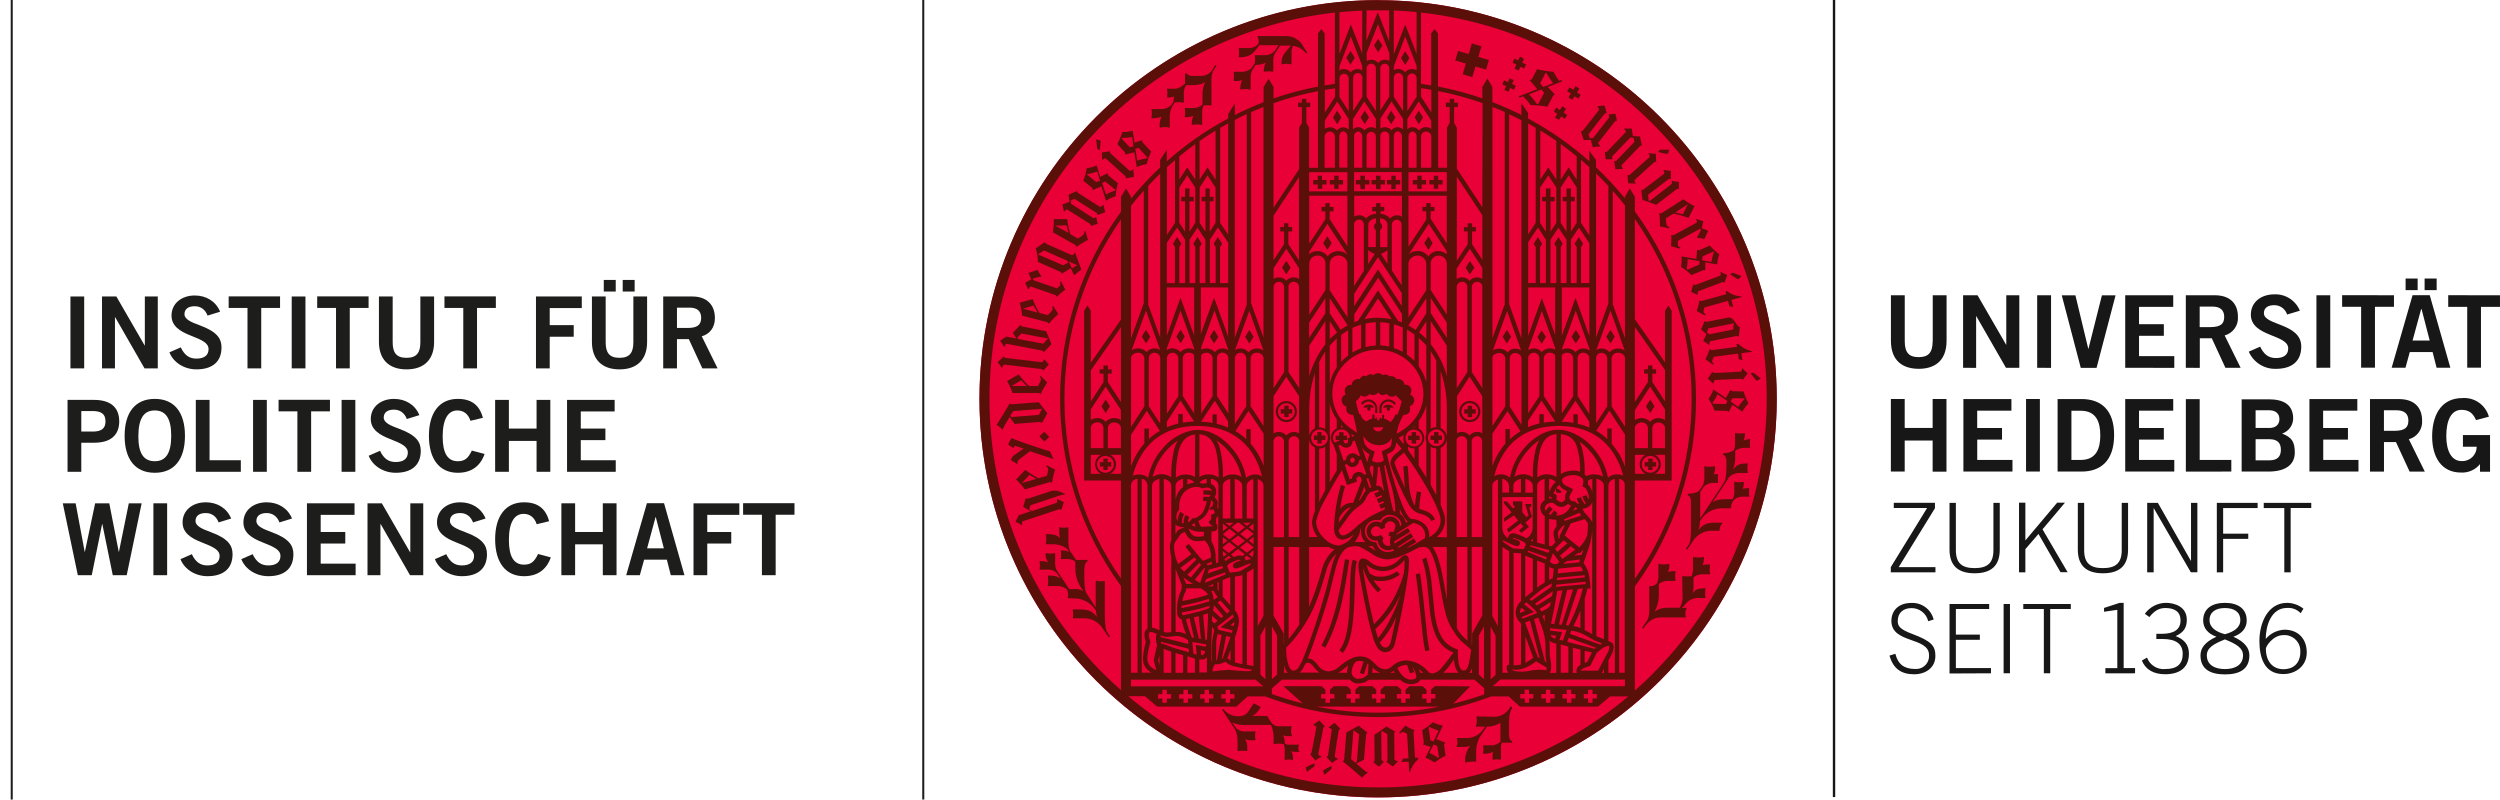 <?xml version="1.0" encoding="UTF-8"?><svg xmlns="http://www.w3.org/2000/svg" viewBox="0 0 326.373 104.382"><defs><style>.uuid-cbe3d3ae-8bd0-44ea-b8eb-6b584524d645{fill:#e80036;}.uuid-5694bb65-f515-4e7d-a1a5-b5ac7eb6a2cb{fill:#171717;}.uuid-10dcc2d0-d8e6-41de-813c-6b0178dfd02f{fill:#1d1d1b;}.uuid-db22eceb-3965-4083-a7a3-b00f76c08334{fill:#5a0f09;}</style></defs><g id="uuid-86b709c1-1712-40b9-a291-f861fabf546f"><g id="uuid-0c324838-cd1a-4362-8744-27bf7e4a9cde"><path id="uuid-0fa727f1-df41-4c75-adaa-73d98cb8fe3f" class="uuid-5694bb65-f515-4e7d-a1a5-b5ac7eb6a2cb" d="M239.274,104.056V0h.313V104.056h-.313m7.394-18.456c.496,1.663,1.489,2.427,3.231,2.427,1.489,0,2.764-.854,2.764-2.397,0-1.305-.496-1.935-3.067-2.888-1.672-.63-1.846-1.067-1.846-1.682,0-1.067,.73-1.672,1.786-1.672,1.04-.016,1.951,.695,2.188,1.707l.715-.213c-.327-1.322-1.542-2.23-2.903-2.169-1.682,0-2.615,.993-2.615,2.347,0,3.002,4.913,2.045,4.913,4.466,.071,.926-.622,1.735-1.548,1.807-.088,.007-.176,.007-.263-0-1.429,0-2.238-.601-2.586-1.985l-.764,.238-.005,.015Zm13.255,2.298v-.68h-4.585v-3.692h3.131v-.675h-3.131v-3.345h4.347v-.655h-5.176v9.072l5.414-.025Zm1.648,0h.829v-9.047h-.829v9.047Zm2.551-8.392h2.7v8.392h.829v-8.392h2.69v-.655h-6.203v.675l-.015-.02Zm14.61,8.392v-.68h-1.489v-8.516h-.526l-2.035,.665v.496l1.732-.253v7.613h-1.558v.68l3.876-.005Zm.878-1.682c.496,1.231,1.583,1.806,3.052,1.806,1.796,0,3.102-.779,3.102-2.69,0-1.246-.73-1.911-1.732-2.288,1.052-.496,1.454-1.092,1.454-2.134,0-1.697-1.568-2.208-2.739-2.208-1.089,.012-2.106,.543-2.739,1.429l.591,.427c.63-.794,1.241-1.181,2.084-1.181,1.216,0,1.985,.496,1.985,1.608,0,1.206-.854,1.762-2.481,1.762h-.68v.675h.829c1.712,0,2.615,.63,2.615,1.935s-.715,1.985-2.238,1.985c-1.053,.117-2.051-.496-2.422-1.489l-.665,.377-.015-.015Zm10.853-7.513c-1.722,0-2.839,.779-2.839,2.298,0,.993,.601,1.722,1.732,2.124-1.558,.705-2.084,1.533-2.084,2.437,0,1.811,1.305,2.481,3.191,2.481s3.191-.65,3.191-2.481c0-.903-.526-1.732-2.084-2.437,1.131-.402,1.737-1.131,1.737-2.124,0-1.519-1.117-2.298-2.839-2.298h-.005Zm-2.362,6.858c0-.993,.878-1.489,2.362-2.089,1.489,.605,2.362,1.107,2.362,2.089,0,1.236-1.027,1.786-2.362,1.786s-2.362-.551-2.362-1.786Zm.352-4.6c0-1.067,.829-1.583,2.01-1.583s2.01,.496,2.01,1.583c0,.993-.878,1.533-2.01,1.836-1.131-.303-2.01-.854-2.01-1.836Zm12.273-1.489c-.609-.487-1.364-.758-2.144-.769-2.566,0-3.618,2.7-3.618,4.963,0,2.089,.591,4.332,3.116,4.332,1.648,0,3.067-1.077,3.067-2.814s-1.067-2.978-2.918-2.978c-.945,.044-1.829,.481-2.437,1.206,0-1.722,.705-4.045,2.774-4.045,.67-.055,1.328,.199,1.786,.69l.377-.615-.005,.03Zm-.417,5.618c0,1.404-.804,2.273-2.213,2.273s-2.288-1.042-2.288-2.675c0-.328,.943-1.772,2.273-1.772,1.134-.092,2.128,.752,2.22,1.885,.008,.096,.009,.192,.003,.288h.005Zm-53.075-18.769h4.347l-4.739,7.717v.675h5.831v-.675h-4.799l4.734-7.692v-.705h-5.375v.68Zm7.275-.675v6.104c0,2.059,1.077,3.092,3.28,3.092s3.28-1.027,3.28-3.092v-6.104h-.829v6.183c0,1.732-.844,2.337-2.451,2.337s-2.451-.601-2.451-2.337v-6.183h-.829Zm9.072,9.072h.829v-3.027l1.712-1.985,2.878,4.997h.928l-3.28-5.603,2.928-3.474h-1.017l-4.149,4.923v-4.923h-.829v9.091Zm7.677-9.072v6.104c0,2.059,1.077,3.092,3.28,3.092s3.28-1.027,3.28-3.092v-6.104h-.829v6.183c0,1.732-.844,2.337-2.451,2.337s-2.451-.601-2.451-2.337v-6.183h-.829Zm9.072,9.072h.829v-8.397l4.853,8.392h.854v-9.067h-.829v7.563h-.025l-4.303-7.563h-1.395v9.072h.015Zm9.9,0v-4.372h3.28v-.675h-3.28v-3.345h4.501v-.675h-5.325v9.072l.824-.005Zm5.295-8.392h2.69v8.392h.829v-8.397h2.69v-.675h-6.203v.675l-.005,.005Zm-46.867-4.764v-4.05h3.647v4.064h1.806v-9.484h-1.806v3.776h-3.647v-3.776h-1.806v9.464l1.806,.005Zm14.069,0v-1.519h-4.6v-2.65h3.236v-1.519h-3.241v-2.258h4.466v-1.519h-6.268v9.464h6.407Zm3.578,0v-9.469h-1.806v9.464l1.806,.005Zm2.313,0h3.131c2.481,0,4.233-1.389,4.248-4.734,.015-3.345-1.742-4.734-4.248-4.734h-3.131v9.469Zm1.806-7.94h1.206c2.074,0,2.561,1.519,2.561,3.211s-.496,3.211-2.561,3.211h-1.206v-6.422Zm13.429,7.94v-1.519h-4.605v-2.65h3.241v-1.519h-3.241v-2.258h4.466v-1.519h-6.268v9.464h6.407Zm7.444,0v-1.519h-4.129v-7.94h-1.806v9.464l5.935-.005Zm1.365,0h3.474c2.412,0,3.449-1.022,3.449-2.481s-.422-1.985-1.653-2.481c.914-.304,1.506-1.188,1.439-2.149-.104-1.692-1.325-2.322-3.211-2.322h-3.514v9.464l.015-.03Zm1.806-4.223h1.811c1.052,0,1.489,.496,1.489,1.38s-.457,1.375-1.489,1.375h-1.811v-2.754Zm0-3.776h1.811c.869,0,1.3,.496,1.3,1.151s-.432,1.156-1.3,1.156h-1.811v-2.308Zm13.429,8v-1.519h-4.6v-2.65h3.226v-1.519h-3.241v-2.258h4.466v-1.519h-6.253v9.464h6.402Zm3.33,0v-3.856h1.563l1.782,3.856h1.985l-2.084-4.223c1.088-.29,1.815-1.314,1.732-2.437,0-1.563-.878-2.804-3.027-2.804h-3.776v9.464h1.826Zm0-8h1.653c.993,0,1.533,.447,1.533,1.34s-.432,1.34-1.851,1.34h-1.34v-2.7l.005,.02Zm13.692,.814c-.435-1.511-1.865-2.515-3.434-2.412-3.032,0-3.97,2.595-3.97,5.007,0,2.675,1.191,4.719,3.767,4.719,.956,.053,1.879-.357,2.481-1.102v.993h1.31v-4.784h-3.538v1.519h1.796c.005,1.033-.829,1.875-1.862,1.879-.041,0-.082-.001-.123-.004-1.26,0-1.985-1.26-1.985-3.251,0-2.099,.655-3.434,1.985-3.434,.943,0,1.489,.392,1.901,1.34l1.677-.447-.005-.025Zm-72.613-9.826c0,1.533-.605,2.074-1.821,2.074s-1.821-.536-1.821-2.074v-6.005h-1.806v5.93c0,2.769,1.702,3.672,3.633,3.672s3.633-.903,3.633-3.672v-5.93h-1.806v6.005h-.01Zm5.677,3.474v-6.749h.025l3.871,6.739h1.742v-9.469h-1.702v6.451h-.025l-3.727-6.451h-1.886v9.469l1.702,.01Zm9.781,0v-9.479h-1.811v9.469l1.811,.01Zm3.921,0h2.02l2.481-9.469h-1.782l-1.757,6.977h-.025l-1.677-6.977h-1.782l2.481,9.469h.04Zm12.168,0v-1.528h-4.605v-2.655h3.241v-1.519h-3.241v-2.258h4.466v-1.519h-6.268v9.469l6.407,.01Zm3.33,0v-3.866h1.563l1.782,3.856h1.985l-2.084-4.223c1.09-.291,1.818-1.317,1.732-2.442,0-1.563-.878-2.804-3.027-2.804h-3.776v9.469l1.826,.01Zm0-8h1.653c.993,0,1.533,.447,1.533,1.34s-.432,1.34-1.851,1.34h-1.35v-2.69l.015,.01Zm13.062,.536c-.552-1.347-1.891-2.201-3.345-2.134-1.638,0-3.052,.958-3.052,2.65,0,2.913,4.878,2.546,4.878,4.407,0,.918-.695,1.26-1.603,1.26-1.062,0-1.628-.591-2.059-1.489l-1.489,.655c.613,1.398,2.012,2.285,3.538,2.243,2.099,0,3.315-.993,3.315-2.908,0-3.072-4.878-2.729-4.878-4.357,0-.735,.566-1.047,1.35-1.047,.769-.009,1.452,.487,1.682,1.221l1.653-.496,.01-.005Zm3.97,7.444v-9.459h-1.806v9.469l1.806-.01Zm1.548-9.469v1.519h2.481v7.94h1.806v-7.94h2.481v-1.509l-6.769-.01Zm10.347,1.821h.025l1.062,4.104h-2.238l1.117-4.104h.035Zm-3.871,7.647h1.796l.561-2.045h2.978l.521,2.045h1.796l-2.69-9.469h-2.243l-2.729,9.469h.01Zm1.811-11.642v1.519h1.573v-1.514l-1.573-.005Zm2.481,0v1.519h1.573v-1.514l-1.573-.005Zm3.082,2.179v1.519h2.481v7.94h1.796v-7.94h2.481v-1.514l-6.759-.005Z"/><circle id="uuid-e7aae6f8-0eb2-4cda-bc98-f60624ed1f62" class="uuid-cbe3d3ae-8bd0-44ea-b8eb-6b584524d645" cx="179.911" cy="52.068" r="52.043"/><path id="uuid-3c8cc1df-5e10-48ea-a5a9-b22e68179065" class="uuid-db22eceb-3965-4083-a7a3-b00f76c08334" d="M174.184,24.654h.571v-.571h.576v-.571h-.576v-.576h-.571v.571h-.571v.571h.571v.576Zm10.109,33.249h.571v-.457h.457v-.571h-.457v-.457h-.571v.457h-.457v.571h.457v.457Zm-12.258-33.249h.571v-.571h.571v-.571h-.596v-.576h-.546v.571h-.596v.571h.596v.576Zm12.789,50.296c.635,4.149,.774,8.049,1.236,10.064l.556-.129c-.442-1.906-.591-5.846-1.231-10.024l-.561,.089Zm-5.742-22.729c-.519-.184-1.097-.004-1.419,.442l.194,.194c.183-.263,.478-.427,.799-.442,.457,.022,.83,.374,.878,.829v.67h.273v-.71c-.053-.441-.342-.817-.754-.983h.03Zm1.727,0c-.405,.175-.683,.554-.73,.993v.71h.278v-.68c.048-.455,.421-.807,.878-.829,.321,.015,.616,.178,.799,.442l.194-.194c-.326-.457-.918-.638-1.444-.442h.025Zm.462,.615c-.496,0-.69,.194-.69,.377h.571c-.075,.028-.126,.099-.129,.179,0,.126,.103,.228,.229,.228,.126-0,.228-.102,.228-.228-.002-.076-.049-.144-.119-.174h.556c-.025-.174-.318-.387-.67-.387l.025,.005Zm11.201-17.89l-.586-.883-.551,.883,.551,.883,.586-.883Zm-.586,20.163c.765-.003,1.382-.625,1.38-1.389-.003-.765-.625-1.382-1.389-1.38-.761,.003-1.377,.619-1.38,1.38,0,.767,.622,1.389,1.389,1.389h0Zm0-2.481c.606,.003,1.095,.496,1.092,1.102s-.496,1.095-1.102,1.092c-.604-.003-1.092-.493-1.092-1.097-.003-.606,.486-1.099,1.092-1.102,.003,0,.007,0,.01,0v.005Zm-.273,1.831h.571v-.457h.457v-.571h-.457v-.457h-.571v.457h-.457v.571h.457v.457Zm-9.975-29.776h.571v-.601h.576v-.571h-.576v-.576h-.571v.571h-.571v.571h.571v.605Zm-1.985,0h.571v-.601h.571v-.571h-.571v-.576h-.596v.571h-.576v.571h.576l.025,.605Zm-2.035,0h.571v-.601h.576v-.571h-.576v-.576h-.596v.571h-.596v.571h.571l.05,.605Zm1.092,28.148c-.496,0-.69,.194-.69,.377h.581c-.075,.028-.126,.099-.129,.179,0,.126,.103,.228,.229,.228,.126-0,.228-.102,.228-.228-.003-.077-.052-.146-.124-.174h.551c-.02-.213-.313-.417-.665-.417l.02,.035Zm5.236,20.446c-.001-.169-.029-.337-.084-.496-.061-.174-.223-.292-.407-.298-.211,.029-.404,.135-.541,.298-.149,.139-.298,.303-.447,.447-.513,.488-1.193,.761-1.901,.764-.594,.001-1.171-.198-1.638-.566-.262-.283-.611-.471-.993-.531-.222,.013-.416,.154-.496,.362-.08,.228-.116,.469-.104,.71v.065c0,.179,.104,.769,.263,1.672,.233,1.335,.61,3.27,.993,4.997,.199,.864,.412,1.677,.61,2.342,.134,.522,.339,1.023,.61,1.489,.23,.366,.625,.597,1.057,.615,.616-.045,1.121-.507,1.221-1.117,.129-.496,.859-3.727,1.36-6.6,.001-.012,.001-.023,0-.035,.149-.859,.278-1.682,.367-2.402,.068-.51,.107-1.024,.119-1.538,.01-.065,.01-.134,.01-.179Zm-2.402,10.58c-.139,.496-.422,.69-.67,.69-.247-.02-.468-.162-.591-.377-.062-.09-.116-.187-.159-.288,.818-.89,1.488-1.905,1.985-3.007l.164-.333c-.338,1.667-.645,3.022-.725,3.32l-.005-.005Zm.055-3.236c-.45,.963-1.02,1.865-1.697,2.685-.114-.328-.233-.72-.352-1.151v-.03c1.355-1.243,2.457-2.736,3.245-4.397-.316,.998-.714,1.967-1.191,2.898l-.005-.005Zm1.672-5.786c-.679,2.53-2.024,4.832-3.896,6.665-.347-1.375-.69-3.017-.958-4.422s-.496-2.645-.496-2.978c.374,1.234,1.057,2.351,1.985,3.245l.372-.427c-.386-.346-.72-.745-.993-1.186,.299,.081,.608,.121,.918,.119,.925,.025,1.829-.279,2.551-.859l-.402-.402c-.617,.469-1.375,.714-2.149,.695-.507,.033-1.008-.125-1.404-.442-.177-.369-.317-.754-.417-1.151l.194,.164c.566,.445,1.265,.686,1.985,.685,.854-.003,1.675-.334,2.293-.923,.169-.159,.323-.328,.447-.447l.06-.055v.303c-.001,.474-.029,.948-.084,1.419l-.005-.005Zm-7.687-1.826c-.496,2.913-.993,7.444-3.072,11.255l.496,.273c2.164-3.93,2.665-8.551,3.136-11.439l-.561-.089Zm.601,6.01c-.089,2.387-.392,4.789-1.33,5.851l.432,.372c1.122-1.33,1.36-3.787,1.489-6.203s.04-4.804,.362-5.786l-.541-.179c-.397,1.201-.308,3.548-.412,5.945h0Zm2.536-63.69l-.551-.883-.556,.883,.551,.883,.556-.883Zm14.679-9.285l-1.251-.372-.412,1.385-1.385-.412-.372,1.241,1.385,.412-.412,1.389,1.251,.372,.412-1.385,1.385,.412,.367-1.251-1.385-.412,.417-1.38Zm8.412,37.939l-.551-.864-.551,.883,.551,.883,.551-.903Zm24.892,.938l.045,.362-3.216,.417c-.116,.019-.233-.029-.303-.124h-.04c-.138,.458-.323,.9-.551,1.32l.993,.725,.109-.149c-.347-.223-.248-.397,0-.898l3.161-.412,.094,.72,.457,.144-.119-.918,1.355-.179v-.094c-.668-.134-1.28-.466-1.757-.953l-.228,.04Zm.64-8.888l-1.151-.432c-.106,.065-.215,.125-.328,.179,.333,.255,.683,.487,1.047,.695,.163-.129,.308-.279,.432-.447v.005Zm-30.991,31.597v.496l1.295-.849,.541,.68-1.489,1.151,.268,.402,1.553-1.186,.362,.422-.591,.496,.318,.318,.993-.784-.462-.541,.859-.784-.377-1.161,.278-.189v-.303h-.794l.442,1.489-.288,.228-.531-.66v-1.404h-1.211v.417l.268,.303-.268,.199-.819-.918h-.377v.238l1.022,1.201-.993,.739Zm-.184-23.672l.551,.883,.551-.883-.551-.883-.551,.883Zm31.026,4.571l-3.31,.164c-.268,0-.303-.139-.303-.139h-.045l-.581,.869,.69,.645h.04c.008-.166,.067-.325,.169-.457l3.375-.164c.101-.007,.198,.037,.258,.119h.045l.625-.844c-.261-.188-.496-.41-.7-.66h-.04s.045,.452-.228,.467h.005Zm-5.29-9.315h-.04c-.073,.473-.195,.937-.362,1.385l1.072,.581,.089-.164c-.377-.169-.303-.357-.154-.883l3.072-.854,.194,.7,.496,.074-.248-.893,1.315-.367-.025-.094c-.679-.04-1.33-.282-1.871-.695l-.174,.05,.099,.352-3.126,.864c-.113,.052-.246,.03-.338-.055h0Zm1.241,5.831h.04c-.04-.199,0-.496,.074-.496l3.404-.68c.113-.03,.234,.009,.308,.099h.04c.015-.413,.062-.825,.139-1.231-.605-.238-.754-1.434-1.583-1.27l-2.724,.546c-.099,.022-.202-.008-.273-.079h-.045l-.457,1.097,.715,.586-.427,.898c.282,.151,.548,.331,.794,.536l-.005-.005Zm-.129-2.174l3.355-.67c-.07,.267-.103,.543-.099,.819l-3.122,.63-.318-.268,.184-.511Zm2.387,10.764c.101-.001,.196,.052,.248,.139h.05l.462-.938,1.29,.908c.217-.397,.489-.761,.809-1.082-.267-.495-.483-1.015-.645-1.553l-1.404-.035c-.115,.002-.22-.062-.273-.164h-.04l-.601,1.052-1.618-1.117c-.143,.436-.358,.845-.635,1.211,.322,.484,.586,1.004,.789,1.548l1.568,.03Zm.789-1.663l1.524,.035,.035,.07c-.312,.325-.593,.679-.839,1.057l-.993-.739,.273-.422Zm-2.63,.62c.257-.349,.478-.723,.66-1.117l1.295,.878-.203,.397-1.682-.04-.07-.119Zm-13.315-7.752l.551-.883-.551-.883-.551,.883,.551,.883Zm-37.527,55.73c.032,.205,.09,.405,.174,.596l.938-.799v-.377c-.381,.169-.751,.363-1.107,.581h-.005Zm32.436-56.614l.551,.883,.571-.883-.551-.883-.571,.883Zm-33.051,54.43c.035-.189,.571-2.978,.625-3.256s.208-.263,.208-.263v-.045l-.71-.769-.774,.536v.04c.16,.046,.302,.139,.407,.268,0,0-.601,3.141-.635,3.315-.015,.1-.081,.184-.174,.223v.045l.675,.809c.244-.209,.514-.386,.804-.526v-.035s-.496-.07-.427-.342h0Zm5.955,.799s.248-3.027,.268-3.236c.005-.117,.076-.221,.184-.268v-.04l-1.141-.898-1.603,.878-.293,3.499c-.004,.103-.063,.195-.154,.243v.045c.878,.695,1.598,1.32,2.481,2.119,.216-.254,.467-.476,.744-.66v-.04c-.243,0-1.489-1.151-1.489-1.151l1.002-.491Zm-1.682-.084l.313-3.767h.025l.715,.531-.298,3.588-.213,.114-.541-.467Zm-2.928-4.154v.035c.162,.039,.307,.128,.417,.253,0,0-.457,3.166-.496,3.34-.012,.102-.076,.19-.169,.233v.045l.705,.774c.234-.218,.496-.405,.779-.556v-.04s-.471-.055-.432-.328c0-.189,.437-3.012,.496-3.275s.199-.273,.199-.273v-.045l-.739-.739-.759,.576Zm8.546,.854c-.005-.103,.044-.201,.129-.258v-.045l-1.131-.655c-.5,.393-1.026,.752-1.573,1.077,0,0,.03,3.082,.03,3.285,.006,.116-.053,.225-.154,.283v.04l.72,.571,.63-.63v-.03l-.293-.213-.035-3.697,.134-.084,.655,.402s.03,3.002,.03,3.275-.154,.298-.154,.298v.045l.849,.615,.655-.68v-.035c-.165-.016-.321-.082-.447-.189,0,0-.03-3.191-.03-3.37l-.015-.005Zm15.384-3.474l-.164-.104-.233,.352c-.405,.584-1.057,.95-1.767,.993l-2.481-.035c.113,.439,.084,.903-.084,1.325h1.216l-.203,.308c-.46,.718-1.247,1.159-2.099,1.176h-1.389c.083,.177,.118,.371,.104,.566,0,.496-.213,.605-.213,.605h1.151c.257-.005,.51-.073,.735-.199-.382,.481-.618,1.061-.68,1.672v.576c.465-.13,.949-.172,1.429-.124v-1.151c-.021-.688,.129-1.37,.437-1.985l.963-1.439c.627,.007,1.244-.165,1.777-.496v2.442c-.271,.281-.634,.457-1.022,.496h-1.251c.063,.359,.063,.727,0,1.087,.449,.042,.901-.043,1.305-.243-.068,.345-.083,.698-.045,1.047,.353-.088,.723-.088,1.077,0v-1.489c-.013-.255,.021-.511,.099-.754h1.37v-.228c-.273,0-.377-.223-.412-.814v-1.102c0-.73-.03-1.717,.397-2.357l-.015-.124Zm-8.734,4.64v-.04l-1.131-.422,.844-1.777c-.455-.072-.894-.22-1.3-.437-.427,.394-.896,.738-1.399,1.027l.213,1.563c.018,.1-.018,.202-.094,.268v.05l.993,.308-.69,1.414c.425,.15,.826,.36,1.191,.625,.446-.346,.927-.645,1.434-.893,0,0-.164-1.186-.194-1.395,.003-.115,.07-.218,.174-.268l-.04-.025Zm-1.916-.318l-.228-1.663,.099-.084c.387,.196,.793,.354,1.211,.471l-.665,1.419-.417-.144Zm1.047,2.303c-.371-.256-.764-.477-1.176-.66l.566-1.117,.467,.223,.213,1.489-.07,.065Zm-3.057-.04s-.174-3.032-.189-3.241c-.013-.115,.041-.227,.139-.288v-.04c-.426-.166-.834-.372-1.221-.615l-.789,.923,.134,.124c.253-.338,.417-.223,.898,.035l.184,3.186-.73,.04-.174,.447,.928-.05,.074,1.36h.099c.18-.656,.553-1.242,1.072-1.682v-.179l-.427-.02ZM205.876,12.069l.313-.496-.496-.323-.313,.471-.471-.313-.323,.496,.496,.313-.318,.496,.496,.323,.313-.471,.471,.313,.323-.496-.491-.313Zm15.786,26.466c-.051-.162-.051-.335,0-.496l3.156-1.196c.094-.038,.201-.025,.283,.035h.045l.333-.993c-.305-.099-.595-.237-.864-.412h-.035s.184,.442-.079,.541l-3.067,1.151c-.253,.094-.333-.04-.333-.04h-.045l-.283,.993,.859,.377,.03,.04Zm.601,35.235c.157-.334,.214-.706,.164-1.072-.461,.117-.944,.117-1.404,0v1.365c.028,.397-.037,.794-.189,1.161-.408,.024-.818,.024-1.226,0l.05,2.526c.04,.555-.091,1.11-.377,1.588h-1.593c-.599-.017-1.188,.157-1.682,.496,.348-.627,.541-1.328,.561-2.045v-1.558c.284-.228,.63-.365,.993-.392h1.181c-.073-.42-.073-.85,0-1.27-.334-.02-.67,.015-.993,.104,.156-.334,.212-.706,.164-1.072-.463,.116-.947,.116-1.409,0v1.365c.044,.41-.028,.825-.208,1.196l-.025,.035c-.252,.251-.605,.372-.958,.328v2.164c0,.437,.084,1.578-.199,2.174l-.73,1.097,.174,.099s.73-1.459,2.218-1.459h3.305c-.113-.411-.069-.85,.124-1.231h-.645c.246-.229,.475-.477,.685-.739,.328-.319,.755-.516,1.211-.561h1.201c-.074-.42-.074-.85,0-1.27-.878,0-1.206,.07-1.692,.635,.076-.21,.116-.432,.119-.655v-1.409c.283-.229,.629-.366,.993-.392h1.176c-.073-.42-.073-.85,0-1.27-.327-.031-.657-.009-.978,.065h-.01Zm-3.226-42.326l2.849-1.548,.199,.055c-.148,.365-.333,.714-.551,1.042v.04c.316,.015,.628,.073,.928,.174h.045l.496-1.107-.844-.303,.208-.933c-.313-.065-.619-.161-.913-.288h-.035c.094,.179,.139,.462,.07,.496l-2.928,1.593c-.099,.06-.223,.06-.323,0l-.05,.05c.033,.477,.02,.955-.04,1.429l1.176,.323,.05-.174c-.387-.089-.357-.298-.328-.849h-.01Zm8.58,26.069c.152-.307,.207-.653,.159-.993-.415,.105-.85,.105-1.266,0v1.221c.027,.359-.032,.72-.174,1.052-.411,.254-.886,.386-1.37,.382v.218c.288,0,.417,.471,.417,.754v.422c0,.66,0,1.906-.273,2.328l-.372,.591-1.792,2.705-.993,1.489v-3.439l.467-.705c.291-.282,.669-.457,1.072-.496h.814c-.068-.381-.068-.771,0-1.151-.198-.005-.395,.006-.591,.035,.162-.333,.222-.705,.174-1.072-.455,.114-.93,.114-1.385,0v1.34c.026,.386-.035,.773-.179,1.131l-.442,.665c-.139,.154-.536,.467-1.548,.467v.223c.293,0,.422,.467,.422,.754v3.32c0,.66,0,1.906-.278,2.328-.129,.203-.392,.581-.392,.581l.154,.094s.338-.457,.735-1.057l.114-.179c.51-.731,1.328-1.187,2.218-1.236h1.186c-.028-.394,.127-.779,.422-1.042-1.414,0-2.288-.169-3.116,.878l-.084,.124c.135-.385,.205-.789,.208-1.196l.233-.352c.58-.801,1.493-1.294,2.481-1.34h1.345c-.033-.441,.139-.873,.467-1.171,.253-.205,.563-.327,.888-.347h1.032c-.064-.368-.064-.744,0-1.112-.296-.018-.593,.014-.878,.094,.139-.292,.191-.618,.149-.938-.404,.101-.827,.101-1.231,0v1.196c.039,.359-.023,.722-.179,1.047l-.035,.045c-1.107,0-1.911-.07-2.62,.397l1.335-2.015,.074-.114,.551-.834,.079-.119v-.04l.094-.139c.313-.317,.728-.514,1.171-.556h1.295c-.071-.412-.071-.834,0-1.246-.948,0-1.37,.079-1.95,.809,.195-.472,.297-.978,.303-1.489v-.993c.35-.227,.754-.356,1.171-.372h.784c-.066-.378-.066-.764,0-1.141-.298,.016-.592,.081-.869,.194Zm-10.139-29.006l.993-.625c.657,.128,1.302,.314,1.925,.556h.04l.784-1.519c-.515-.253-1.002-.559-1.454-.913l-2.804,1.801c-.098,.058-.22,.058-.318,0h-.035c.087,.581,.118,1.169,.094,1.757l1.206,.238v-.184c-.402-.035-.377-.392-.432-1.112h0Zm2.878-1.851l-.65,1.32s-.581-.154-.993-.248l1.643-1.072Zm1.931,8.635c.09-.049,.198-.049,.288,0h.045v-1.047l1.553,.278c.029-.453,.123-.899,.278-1.325-.453-.335-.87-.716-1.246-1.136l-1.29,.566c-.104,.049-.227,.035-.318-.035h-.04l-.099,1.206-1.94-.328c.056,.457,.034,.92-.065,1.37,.495,.303,.955,.661,1.37,1.067l1.464-.615Zm0-1.836l1.395-.61,.059,.05c-.146,.428-.253,.868-.318,1.315l-1.226-.243,.089-.511Zm-1.985,1.747l-.114-.079c.086-.426,.129-.86,.129-1.295l1.543,.258v.442l-1.558,.675Zm-4.551,24.674h-.571v.457h-.467v.571h.457v.457h.571v-.457h.462v-.571h-.457l.005-.457Zm13.156-11.23s-.283,.065-.367,.07c.237,.348,.498,.679,.779,.993,.196-.071,.381-.168,.551-.288l-.963-.774ZM179.921,.01c-28.742-.005-52.047,23.291-52.053,52.033-.005,28.742,23.291,52.047,52.033,52.053,28.742,.005,52.047-23.291,52.053-52.033v-.01C231.946,23.316,208.648,.025,179.911,.025l.01-.015Zm5.603,11.498c.447,.06,.893,.129,1.34,.208v2.978l-1.34-2.054v-1.131Zm1.796,78.067l-.496,.457v.571h.566v.581h-.566v.571h-.596v-.566h-.566v-.576h.566v-.571l-.496-.457h-1.737l-.496,.457v.571h.571v.581h-.571v.561h-.576v-.566h-.566v-.576h.566v-.566l-.496-.462h-1.682l-.496,.462v.566h.566v.581h-.566v.561h-.581v-.566h-.566v-.576h.566v-.571l-.496-.457h-1.727l-.496,.462v.566h.546v.581h-.566v.561h-.581v-.566h-.566v-.576h.566v-.571l-.496-.457h-1.722l-.496,.462v.566h.571v.581h-.571v.561h-.605v-.566h-.561v-.576h.561v-.561l-.496-.467h-4.963c.199,.199,1.732,1.553,2.516,2.248-1.368-.337-2.718-.744-4.045-1.221v-.73l.318-.283,.993-.869h8.893c.216,.26,.516,.436,.849,.496h.159c.19-.003,.38-.024,.566-.065,.174-.026,.341-.081,.496-.164,.138-.079,.273-.165,.402-.258h4.084c.074,.07,.152,.137,.233,.199,.33,.249,.733,.385,1.146,.387,.337-.001,.668-.088,.963-.253,.124-.081,.22-.199,.273-.338h7.077l1.275,1.117v.789l-.283,.114c-1.231,.43-2.486,.802-3.767,1.117l2.203-2.263-4.6-.035Zm.596,2.675c-5.301,1.054-10.758,1.054-16.059,0h16.059Zm-12.014-69.774v2.511h-5.002v-2.511h5.002Zm-2.978-.571v-4.094c.006-.167,.079-.325,.203-.437,.135-.125,.312-.194,.496-.194,.352-.003,.64,.279,.645,.63v4.084l-1.345,.01Zm1.916-4.094c-.008-.18,.05-.356,.164-.496,.08-.103,.202-.165,.333-.169,.147,.007,.285,.073,.382,.184,.117,.125,.183,.29,.184,.462v4.084h-1.062v-4.064Zm5.032,4.65h3.131v2.511h-6.228v-2.496l3.097-.015Zm-3.097-.571v-4.079c-.021-.32,.208-.602,.526-.645,.141,.005,.272,.07,.362,.179,.115,.128,.179,.294,.179,.467v4.084l-1.067-.005Zm1.633,0v-4.079c0-.334,.271-.605,.605-.605s.605,.271,.605,.605v4.084l-1.211-.005Zm1.786,0v-4.079c-.03-.325,.209-.612,.534-.642s.612,.209,.642,.534c.003,.036,.003,.072,0,.108v4.084l-1.176-.005Zm-.283,19.587h-.04c-.587,.004-1.173,.068-1.747,.194l1.777-2.724,1.786,2.729c-.584-.123-1.18-.185-1.777-.184v-.015Zm1.459,.715v3.052c-.39-.09-.787-.143-1.186-.159v-3.027c.398,.018,.795,.066,1.186,.144v-.01Zm-1.757-.139v3.052c-.454,.021-.905,.089-1.345,.203v-3.077c.443-.092,.893-.147,1.345-.164v-.015Zm.283-4.149l-2.6,3.97c-.174,.06-.347,.119-.496,.189v-1.037l3.122-4.784,3.107,4.744v1.107c-.164-.065-.328-.124-.496-.179l-2.635-4.01Zm0-4.342l3.107,4.705v1.677l-3.102-4.764-3.122,4.784v-1.598l3.116-4.804Zm-3.126-4.308c.041-.334,.319-.588,.655-.601,.347,.013,.623,.297,.625,.645v6.059l-1.28,1.985v-8.089Zm2.849,.754v2.243h-.993v-2.933c.01-.245,.145-.468,.357-.591,.198-.129,.425-.209,.66-.233v.62c-.258,.157-.34,.492-.183,.75,.045,.075,.108,.138,.183,.183l-.025-.04Zm-.139,3.136l-.873,1.34v-1.846c.255,.225,.552,.397,.873,.506Zm.695-4.05v-.615c.221,.029,.433,.107,.62,.228,.21,.132,.338,.362,.338,.61v2.948h-.958v-2.243c.256-.159,.335-.495,.176-.752-.044-.072-.105-.132-.176-.176Zm.958,3.543v1.801l-.859-1.3c.323-.107,.622-.277,.878-.501h-.02Zm.571,2.665v-5.985c.008-.349,.286-.632,.635-.645,.338,.011,.615,.273,.645,.61v7.965l-1.28-1.945Zm.258,7.032c.401,.109,.792,.248,1.171,.417v3.181c-.373-.203-.766-.369-1.171-.496v-3.102Zm1.062-20.431h-1.062v-4.094c-.008-.18,.05-.356,.164-.496,.08-.103,.202-.165,.333-.169,.146,.006,.284,.07,.382,.179,.117,.123,.182,.287,.184,.457v4.124Zm0,3.652v2.739c-.193-.122-.417-.187-.645-.189-.35,.004-.681,.16-.908,.427-.087-.113-.191-.212-.308-.293-.283-.189-.609-.304-.948-.338v-.318h.496v-.571h-.496v-.496h-.571v.496h-.496v.571h.496v.313c-.354,.029-.696,.146-.993,.342-.116,.08-.22,.177-.308,.288-.223-.266-.551-.422-.898-.427-.232,.002-.459,.069-.655,.194v-2.739h6.233Zm-5.325,16.818v3.102c-.399,.144-.783,.327-1.146,.546v-3.211c.37-.175,.753-.321,1.146-.437Zm2.213,3.285c1.566,0,3.069,.617,4.184,1.717,1.096,1.06,1.72,2.515,1.732,4.04,0,2.243-1.36,4.084-3.474,5.201,0-.119,0-.243,.035-.372,.168-.735,.45-1.44,.834-2.089,.292,.032,.579-.092,.754-.328,.141-.233,.152-.521,.03-.764,.313-.099,.548-.359,.615-.68,.059-.386-.18-.755-.556-.859,.197-.229,.249-.549,.134-.829-.152-.338-.513-.531-.878-.471,0,0,.094-.347-.347-.61-.442-.263-.685-.114-.685-.114-.072-.159-.204-.282-.367-.342-.171-.059-.353-.072-.531-.04-.111-.109-.253-.18-.407-.203-.169-.031-.343-.007-.496,.07-.285-.326-.78-.36-1.106-.075-.027,.023-.051,.048-.075,.075,0,0-.084-.124-.412-.119-.198-.005-.384,.09-.496,.253-.165-.079-.356-.079-.521,0-.173,.082-.309,.228-.377,.407,0,0-.213-.189-.69,.104-.22,.128-.351,.366-.342,.62-.294-.052-.593,.065-.774,.303-.2,.284-.2,.663,0,.948-.353,.09-.585,.427-.541,.789,.024,.37,.275,.687,.63,.794-.063,.252-.033,.518,.084,.749,.193,.233,.488,.356,.789,.328,.06,.228,.437,1.732,.496,2.328-.367-.238-.65-.437-.65-.442-2.575-1.625-3.345-5.03-1.72-7.605,.247-.392,.543-.751,.881-1.069,1.13-1.116,2.66-1.734,4.248-1.717v.005Zm12.268-16.009v-.496h-.571v.496h-.496v.566h.496v1.663l-1.424,2.164v-10.987l3.335,5.047v5.831l-1.345-2.05v-1.667h.496v-.571l-.491,.005Zm-.293,2.834l1.628,2.481v1.439c-.542-.337-1.248-.227-1.663,.258-.247-.291-.611-.457-.993-.452-.248,.002-.491,.074-.7,.208v-1.34l1.727-2.595Zm1.628,4.873v13.315l-1.375-2.094v-11.151c.031-.365,.338-.644,.705-.64,.336-.002,.624,.239,.68,.571h-.01Zm-3.335,.07c.024-.367,.332-.651,.7-.645,.361-.003,.661,.279,.68,.64v11.156l-1.385,2.109v-13.26h.005Zm1.667,11.746l1.667,2.541v4.863c-.198-.128-.429-.197-.665-.199-.382,.006-.744,.176-.993,.467-.252-.286-.611-.455-.993-.467-.229,.001-.453,.063-.65,.179v-4.834l1.633-2.551Zm.283,34.971v-12.739h1.385v8.933l-1.33,2.367v1.449l-.055-.01Zm.05,3.042v.65h-.387c.038-.035,.073-.073,.104-.114,.123-.164,.221-.344,.293-.536h-.01Zm-.05-17.066v-12.531c.005-.172,.083-.334,.213-.447,.136-.124,.312-.194,.496-.199,.359-.003,.652,.286,.655,.645h0v12.531h-1.365Zm-1.305-13.176c.184,.006,.359,.076,.496,.199,.133,.109,.213,.27,.218,.442v12.531h-1.385v-12.689c.075-.307,.365-.513,.68-.481h-.01Zm.744,14.461v12.223l-.184-.164c-.463-.389-.854-.856-1.156-1.38v-.03l-.04-.045v-10.605h1.38Zm-.566,12.481c.422,.387,.839,.725,1.062,.943-.076,.632-.183,1.26-.323,1.881-.051,.23-.147,.447-.283,.64-.078,.118-.211,.187-.352,.184-.149,.004-.291-.065-.382-.184-.342-.372-.412-1.489-.402-2.015v-.531c-.582-.178-1.117-.485-1.563-.898-.566-.571-1.141-1.588-1.439-3.558-.104-.68-.213-2.188-.382-3.702-.09-1.309-.339-2.602-.739-3.851l-.521,.228c.373,1.196,.605,2.432,.69,3.682,.169,1.489,.278,2.978,.387,3.722,.308,2.045,.923,3.196,1.598,3.871,.403,.4,.889,.707,1.424,.898-.171,.174-.325,.364-.462,.566-.342,.501-.715,.98-1.117,1.434-.29,.389-.718,.652-1.196,.735-.236-.01-.456-.12-.605-.303-.704-.83-1.714-1.338-2.799-1.409-.685,.005-1.343,.27-1.841,.739-.253,.254-.59,.404-.948,.422-.451-.032-.871-.243-1.166-.586-.154-.149-.496-.496-.457-.427-.223-.218-.481-.396-.764-.526-.264-.095-.543-.145-.824-.149-.358-0-.712,.071-1.042,.208-.651,.291-1.249,.686-1.772,1.171-.362,.345-.835,.55-1.335,.576-.548-.023-1.055-.3-1.37-.749-.195-.291-.438-.546-.72-.754-.19-.121-.41-.185-.635-.184,.963-2.412,2.481-7.032,2.918-8.838,.258-1.047,.496-2.099,.774-3.126,.218-.794,.571-1.896,1.419-2.481,.358-.133,.735-.205,1.117-.213,.185-.004,.37,.024,.546,.084,.562,.259,1.1,.568,1.608,.923,.555,.403,1.208,.649,1.891,.715,1.266,0,2.576-.754,2.978-.908,.114-.055,.248-.129,.392-.213,.171-.068,.336-.148,.496-.238l.139-.079c.247-.118,.516-.182,.789-.189,.157-.002,.314,.025,.462,.079,.217,.12,.391,.306,.496,.531,.541,.918,.943,2.72,1.102,3.628,.213,1.231,.531,3.201,.943,4.739,.141,.472,.329,.93,.561,1.365,.099,.191,.212,.375,.338,.551l.059,.074c.324,.583,.747,1.105,1.251,1.543v-.02Zm-.605,3.95h-1.985c.243-.237,.47-.489,.68-.754,.273-.347,.496-.695,.725-.993,.018,.284,.061,.567,.129,.844,.066,.288,.194,.557,.377,.789,.022,.04,.047,.078,.074,.114h0Zm-4.59,0h-.412c-.048-.171-.111-.337-.189-.496,.21,.15,.407,.316,.591,.496h.01Zm-1.459-.824c.302,.371,.495,.82,.556,1.295,.005,.076-.012,.152-.05,.218v.035c-.204,.11-.433,.168-.665,.169-.294-.001-.581-.098-.814-.278-.31-.245-.571-.547-.769-.888-.084-.134-.144-.258-.189-.347,.356-.265,.787-.409,1.231-.412h.045l.397,1.112,.536-.189-.278-.715Zm-2.258,.824h-.625c.176-.066,.343-.155,.496-.263,0,.079,.06,.169,.119,.263h.01Zm-1.891,0h-1.052c0-.184,.03-.392,.04-.605v-.094l.084,.074c.26,.269,.573,.482,.918,.625h.01Zm-2.144,.179l.462-1.395,.119,.07v.496c-.007,.281-.032,.561-.074,.839-.048,.093-.12,.172-.208,.228-.119,.094-.258,.169-.357,.233-.094,.039-.192,.067-.293,.084-.148,.033-.3,.051-.452,.055h-.089c-.255-.073-.474-.237-.615-.462-.074-.122-.109-.264-.099-.407,.017-.47,.178-.924,.462-1.3,.024-.031,.05-.059,.079-.084,.11-.038,.223-.067,.338-.084h.243c.099,.002,.197,.014,.293,.035l.159,.05-.496,1.489,.531,.154Zm-2.198-.179h-1.117c.153-.096,.299-.202,.437-.318,.269-.231,.55-.446,.844-.645-.107,.288-.164,.591-.169,.898,0,0-.005,.045-.005,.065h.01Zm-7.94-3.285c1.219-1.237,2.252-2.644,3.067-4.178,1.107-2.01,1.801-4.705,2.134-5.801,.208-.883,.682-1.68,1.36-2.283-.251,.498-.447,1.022-.586,1.563-.293,1.047-.496,2.099-.774,3.141-.872,3.168-1.917,6.286-3.131,9.34-.149,.234-.287,.476-.412,.725-.129,.245-.353,.424-.62,.496-.041,.005-.083,.005-.124,0-.189,0-.412-.154-.61-.68-.233-.751-.34-1.536-.318-2.322h.015Zm.208,3.285h-.496v-.993c.023,.083,.05,.165,.079,.248,.08,.275,.219,.528,.407,.744h.01Zm1.489-16.411v10.124c-.42,.654-.882,1.279-1.385,1.871v-12.014l1.385,.02Zm-1.385-1.305v-12.531c.003-.172,.079-.334,.208-.447,.137-.123,.312-.193,.496-.199,.352-.003,.646,.269,.67,.62v12.555h-1.375Zm1.385-19.444l-1.404-2.099v-11.151c.005-.362,.303-.651,.665-.645,.002,0,.004,0,.005,0,.184,.004,.36,.075,.496,.199,.128,.112,.203,.272,.208,.442l.03,13.255Zm5.523,5.389c.589,.002,1.071,.469,1.092,1.057l-.323,.104,.079,.268c.007,.049,.007,.1,0,.149,0,.179-.104,.238-.258,.253-.142,.002-.265-.095-.298-.233l-.03-.089v-.119h.457v-.571h-.457v-.457h-.571v.457h-.457v.571h.457v.104l-.63,.213c-.119-.178-.183-.387-.184-.601-.003-.608,.488-1.104,1.097-1.107,.003,0,.007,0,.01,0h.015Zm-.055-.288v-.283c.094,.104,.194,.203,.298,.303-.081-.007-.162-.007-.243,0l-.055-.02Zm1.489,1.866v-.035l.283-.094,.69,1.94-.243,.089c-.153-.231-.413-.369-.69-.367-.486-.003-.885,.383-.898,.869l-.308,.104-.67-1.985,.293-.094c.163,.234,.43,.373,.715,.372,.208,.001,.41-.075,.566-.213,.162-.152,.253-.364,.253-.586h.01Zm-.164-1.017l.437,.293-.342,.094c-.016-.133-.051-.264-.104-.387h.01Zm6.049-2.511h-.298c-.048,.175-.122,.342-.218,.496-.139,.223-.144,.144-.402,.496-.252-.205-.542-.358-.854-.452v-.496h-.243v.496h-.144v-.119h-.189v.199c-.016,.095-.106,.158-.201,.142-.073-.012-.13-.069-.142-.142v-.218h-.184v.139h-.149v-.521h-.273v.496c-.278,.078-.537,.21-.764,.387-.414-.151-.713-.517-.779-.953h-.169c-.196-.544-.343-1.103-.442-1.672,.179-.159,.65-.601,.63-.819,.135,.125,.312,.196,.496,.199,.26-.005,.502-.132,.655-.342,.37,.243,.866,.156,1.131-.199,.134,.134,.283,.347,.536,.347,.205-.015,.406-.064,.596-.144,.144,.221,.392,.35,.655,.342,.462,0,.496-.199,.496-.199,0,0,.571,.591,.794,.809-.132,.59-.312,1.167-.541,1.727h0Zm.799,3.474v.417c-.225-.294-.448-.577-.67-.849,.233-.119,.452-.253,.67-.392-.04,.132-.06,.269-.06,.407-.002,.134,.015,.268,.05,.397l.01,.02Zm-.293,.993c-.201,.215-.42,.413-.655,.591-.429,.279-.716,.729-.789,1.236-.005,.056-.005,.113,0,.169,.111,.38,.249,.751,.412,1.112,.342,.814,.844,1.94,1.325,2.908,.238,.496,.496,.923,.685,1.27,.143,.283,.344,.534,.591,.735,.197,.187,.435,.326,.695,.407,.739,.223,1.32,.377,1.623,1.022l.496-.238c-.432-.913-1.28-1.117-1.985-1.33l-.074-.03v-.139c.032-.682,.113-1.36,.243-2.03l-.561-.099c-.115,.609-.196,1.223-.243,1.841-.09-.114-.168-.237-.233-.367-.333-.787-.521-1.628-.556-2.481-.079-.913-.089-1.782-.184-2.347l-.561,.094c.099,.566,.099,1.677,.228,2.784-.129-.273-.258-.551-.382-.824-.263-.581-.496-1.141-.68-1.573-.113-.261-.212-.528-.298-.799-.002-.023-.002-.046,0-.07,0-.213,.233-.496,.586-.799,.213-.189,.452-.352,.635-.556,2.164,2.948,4.337,6.68,4.754,8.471,.024,.136,.036,.274,.035,.412-.025,.74-.392,1.427-.993,1.861-.157,.124-.323,.237-.496,.338v-.218c.017-.436-.108-.867-.357-1.226-.13-.161-.284-.302-.457-.417-.377-.293-.826-.477-1.3-.531h-.208c-.03,0-.149-.04-.303-.208-.541-.591-1.221-2.328-1.767-4.084-.496-1.613-.923-3.27-1.136-4.169,.2-.085,.394-.183,.581-.293,.268-.161,.463-.418,.546-.72,.046-.175,.075-.355,.084-.536,.235,.241,.465,.511,.69,.809l.01,.025Zm1.618-2.481c.606,0,1.097,.491,1.097,1.097s-.491,1.097-1.097,1.097-1.097-.491-1.097-1.097h0c-.014-.606,.466-1.108,1.072-1.121,.005-0,.01-0,.015-0l.01,.025Zm-.094-.283c.06-.06,.124-.114,.184-.179v.174h-.184v.005Zm1.717-10.714v4.804c-.198-.752-.535-1.46-.993-2.089v-3.707c.356,.305,.688,.637,.993,.993Zm-.938-1.712l.938-1.459v2.317c-.294-.301-.607-.583-.938-.844v-.015Zm.938,14.253v4.69c-.313-.496-.645-1.042-.993-1.563v-2.387c.674-.366,.924-1.21,.557-1.885-.128-.236-.322-.429-.557-.557v-.993c.457-.611,.794-1.303,.993-2.04v3.776c-.125,.319-.125,.673,0,.993v-.035Zm-1.543,.893v1.399c-.278-.407-.561-.804-.844-1.191v-.432c.224,.147,.486,.225,.754,.223h.089Zm2.903,11.568c.665-.53,1.065-1.324,1.097-2.174-.001-.166-.016-.332-.045-.496-.137-.522-.318-1.032-.541-1.524v-7.444c.469-.215,.78-.671,.809-1.186v12.873l-1.32-.05Zm1.32,1.305v6.833c-.194-.993-.357-1.985-.496-2.705-.148-.869-.356-1.726-.625-2.566-.137-.436-.318-.857-.541-1.256-.065-.11-.136-.216-.213-.318l1.876,.01Zm-2.109-26.51v-2.978l2.109,3.211v3.97c-.418-1.522-1.137-2.944-2.114-4.184l.005-.02Zm2.109,8.312v3.866c-.028-.515-.339-.972-.809-1.186v-7.444c.533,1.537,.804,3.152,.804,4.779l.005-.015Zm-1.38-6.124v8.675c-.258,0-.51,.072-.73,.208v-10.124c.271,.397,.515,.811,.73,1.241h0Zm-.73-6.218v-1.985l2.104,3.241v1.985l-2.104-3.241Zm0-3.007v-3.499c.016-.557,.475-.998,1.032-.993,.566-.009,1.04,.427,1.077,.993v6.724l-2.109-3.226Zm1.032-5.097c-.538-0-1.04,.268-1.34,.715-.323-.449-.842-.715-1.395-.715-.429,.003-.843,.156-1.171,.432l2.625-3.975,2.352,3.588v.382c-.3-.258-.681-.402-1.077-.407l.005-.02Zm-.303,23.29c.606,0,1.097,.491,1.097,1.097s-.491,1.097-1.097,1.097-1.097-.491-1.097-1.097h0c.011-.596,.496-1.074,1.092-1.077l.005-.02Zm0,2.481v6.104c-.223-.432-.467-.883-.73-1.35v-4.963c.219,.137,.472,.209,.73,.208Zm-2.913,11.761l-1.985,1.206c-.057-.023-.112-.051-.164-.084l2.04-1.315-.308-.496-2.114,1.365c-.035-.092-.055-.189-.06-.288l2.094-1.256-.293-.496-1.573,.943c.122-.204,.292-.374,.496-.496,.154-.089,.174-.094,1.777-1.121h.06c.329,.088,.643,.223,.933,.402,.359,.31,.565,.761,.566,1.236,.002,.126-.014,.251-.05,.372l-1.266,.774c-.212,.094-.417,.202-.615,.323-.16,.068-.327,.121-.496,.159l1.26-.759-.303-.467Zm-4.928,.496h-.169c-.733-.068-1.298-.674-1.315-1.409-.005-.069-.005-.139,0-.208,.099-.757,.755-1.317,1.519-1.295,.11,.001,.219,.011,.328,.03l.174,.03,.104-.149c.233-.368,.641-.588,1.077-.581,.314,.006,.622,.086,.898,.233,.408,.225,.668,.646,.685,1.112l-.203,.129v-.03c-.006-.377-.19-.728-.496-.948-.214-.172-.48-.267-.754-.268-.534,.001-1.015,.322-1.221,.814-.179-.106-.383-.161-.591-.159-.632-.003-1.174,.45-1.285,1.072-.005,.071-.005,.142,0,.213-.007,.332,.126,.651,.367,.878,.23,.208,.529,.321,.839,.318,.084,.008,.169,.008,.253,0,.039,.695,.605,1.244,1.3,1.26,.171,.003,.34-.03,.496-.099l.139-.074c.07,.074,.146,.142,.228,.203-.156,.08-.323,.135-.496,.164-.133,.025-.267,.039-.402,.04-.656,.005-1.233-.433-1.404-1.067l-.07-.208Zm0,1.156l-.253-.154c-.268-.164-.536-.342-.804-.496h.635c.104,.254,.25,.489,.432,.695l-.01-.045Zm-7.404-15.88c.606,0,1.097,.491,1.097,1.097s-.491,1.097-1.097,1.097-1.097-.491-1.097-1.097h0c.003-.605,.492-1.094,1.097-1.097Zm-.045-.288v-8.506c.231-.475,.496-.933,.794-1.37v10.114c-.223-.146-.483-.224-.749-.223l-.045-.015Zm.794,2.551v5.667l-.437,.814c-.129,.243-.248,.496-.357,.695v-6.948h.045c.274,.001,.542-.081,.769-.233l-.02,.005Zm-1.127,9.493v-.05c.283-.946,.68-1.854,1.181-2.705,.596-1.127,1.35-2.442,2.129-3.682l.66,1.94,1.305-.457-.06-.253c-.005-.038-.005-.076,0-.114,0-.17,.138-.308,.307-.308,.003,0,.007,0,.01,0,.119,0,.208,.04,.278,.228l.089,.273c-.333,.948-.869,2.258-1.141,2.978-.086-.02-.174-.03-.263-.03-.559,.053-1.072,.333-1.419,.774,.135-.988,.349-1.964,.64-2.918l-.531-.203c-.527,1.79-.832,3.639-.908,5.503-.013,.285,.021,.57,.099,.844,.12,.458,.52,.786,.993,.814,.558-.065,1.08-.309,1.489-.695-.377,.688-1.013,1.197-1.767,1.414-.098,.031-.2,.046-.303,.045-.73-.097-1.399-.461-1.876-1.022-.563-.532-.915-1.249-.993-2.02,.008-.122,.035-.243,.079-.357h0Zm4.387-7.781c.011-.172,.156-.303,.328-.298,.119,0,.203,.035,.268,.233,.004,.038,.004,.076,0,.114-.005,.173-.149,.31-.323,.308-.119,0-.199-.035-.273-.233-.007-.041-.007-.083,0-.124h0Zm.273,.923c.489,.003,.888-.39,.893-.878l.273-.099,.675,1.896-.149,.05-.144,.045c-.157-.229-.417-.367-.695-.367-.482-.006-.88,.377-.893,.859l-.303,.109-.64-1.896,.293-.104c.146,.243,.406,.395,.69,.402v-.015Zm3.424-2.858h.268c.628-.028,1.195-.387,1.489-.943-.009,.301-.04,.602-.094,.898-.043,.169-.154,.313-.308,.397-.169,.109-.422,.213-.73,.362l-.203,.099,.05,.223c.055,.243,.134,.576,.233,.958-.195,.167-.443,.26-.7,.263-.302,.033-.606-.046-.854-.223,.114-.377,.208-.71,.273-.948l.07-.248-.238-.094c-.512-.179-.923-.569-1.127-1.072,0-.119-.05-.293-.089-.471-.008-.129-.008-.258,0-.387,.379,.736,1.142,1.195,1.97,1.186h-.01Zm-.715-2.328h1.34c-.078,.37-.442,.606-.812,.528-.265-.056-.472-.263-.528-.528Zm2.213,9.091c-.233-1.067-.521-2.516-.759-4.079l.159-.084c.228,.893,.531,1.985,.864,3.037,.267,.997,.417,2.021,.447,3.052-.101-.033-.204-.061-.308-.084h.03s-.208-.715-.432-1.841h0Zm-.73-.685c-.073-.133-.154-.26-.243-.382-.131-.223-.359-.371-.615-.402-.043-.006-.086-.006-.129,0l-.104,.03c.07-.496,.213-1.648,.243-2.481h.228c.199,1.181,.407,2.298,.601,3.231l.02,.005Zm-1.94-2.948l.164-.496c.114,.067,.235,.118,.362,.154,0,.457-.065,1.022-.119,1.524l-.407-1.181Zm.238,2.387l-.238,.07-.412-1.201,.084-.025,.164-.055,.402,1.211Zm-.238-4.332c-.079,.283-.184,.65-.308,1.052l-.258-.73-.422-1.191c.241,.367,.573,.666,.963,.869h.025Zm-.496,4.754c-.168,.211-.314,.439-.437,.68-.124,.27-.292,.518-.496,.735,.213-.551,.496-1.275,.749-1.94l.184,.526Zm-1.945,2.179c-.33,.351-.64,.72-.928,1.107-.233,.308-.457,.615-.64,.883,0-.203,.035-.422,.06-.645,.452-.784,1.052-1.32,1.474-1.345h.035Zm1.295,2.794l.035-.035v.139c-.006,.096-.006,.192,0,.288,.001,.507,.2,.993,.556,1.355h-1.399c.426-.493,.697-1.101,.779-1.747h.03Zm.243-.893c-.179,.124-.342,.238-.471,.338l-.164,.134c-.03,.04-.055,.045-.089,.094-.918,.898-1.558,1.221-1.861,1.206-.223,0-.342-.104-.496-.447-.027-.084-.043-.17-.05-.258,.228-.293,.625-.893,1.102-1.528,.412-.631,.945-1.174,1.568-1.598,.417-.249,.74-.629,.918-1.082,.213-.407,.432-.72,.601-.754l.928-.268c.068,.055,.126,.12,.174,.194l-.625,.268,.223,.526,.69-.293c.035,.074,.07,.149,.094,.223l-.68,.278,.213,.526,.655-.268c0,.079,.045,.154,.065,.233l-.63,.233,.199,.531,.531-.199v.099c.004,.076-.006,.151-.03,.223-.308,.104-1.335,.601-1.94,.923-.223,.169-.61,.422-.958,.665h.035Zm4.853-1.657c.084,.189,.169,.362,.253,.531,.155,.315,.349,.61,.576,.878,.066,.073,.137,.142,.213,.203l-.248,.159c-.094-.485-.378-.912-.789-1.186v-.213s-.03-.228-.035-.372h.03Zm-.635,2.72c-.081,.08-.156,.166-.223,.258l-.437-.035-.203,.457,.328,.184c-.074,.204-.114,.418-.119,.635-.002,.169,.025,.337,.079,.496l-.07,.04c-.079,.033-.163,.05-.248,.05-.189-.009-.367-.091-.496-.228-.137-.13-.217-.308-.223-.496-0-.118,.044-.231,.124-.318l-.392-.412c-.156,.126-.35,.196-.551,.199-.324,.055-.632-.164-.687-.488-.006-.037-.009-.075-.008-.113-.003-.043-.003-.086,0-.129,.072-.34,.372-.584,.72-.586,.256-0,.485,.161,.571,.402l.531-.199c-.017-.06-.025-.122-.025-.184,.002-.182,.084-.354,.223-.471,.136-.124,.312-.196,.496-.203,.146-.002,.288,.047,.402,.139,.166,.111,.268,.296,.273,.496-.013,.174-.064,.343-.149,.496l.084,.01Zm-7.593-13.265c-.683,.343-.959,1.175-.616,1.859,.054,.108,.123,.209,.204,.3l.412,1.216v2.129c-.318,.496-.625,1.027-.918,1.538v-5.399c.045-.138,.068-.282,.07-.427-.001-.143-.024-.286-.07-.422v-4.02c.175,.738,.486,1.436,.918,2.059v1.166Zm-.918-11.632v-2.367l.968,1.489c-.349,.269-.679,.563-.988,.878h.02Zm.918-.104v3.776c-.433,.639-.745,1.352-.918,2.104v-4.928c.283-.339,.59-.657,.918-.953Zm-1.176-10.694c-.299-.447-.802-.715-1.34-.715-.394,.001-.775,.14-1.077,.392v-.318l2.367-3.633,2.61,3.97v.04c-.333-.286-.757-.444-1.196-.447-.55,0-1.067,.264-1.389,.71h.025Zm-2.417,.859c.039-.564,.512-.999,1.077-.993,.548-.022,1.01,.404,1.031,.952,.001,.013,.001,.027,.001,.041v3.523l-2.109,3.211v-6.734Zm2.104,4.566v1.985l-2.129,3.206v-1.985l2.129-3.206Zm0,3.007v3.022c-.974,1.246-1.691,2.673-2.109,4.198v-4.01l2.109-3.211Zm-2.099,11.414c-.012-1.583,.236-3.157,.735-4.66v7.24c-.391,.195-.667,.563-.744,.993v-3.578l.01,.005Zm.735,5.082v8.317c-.14,.307-.244,.628-.313,.958-.045,.162-.069,.329-.07,.496,.04,.702,.298,1.373,.739,1.921h-1.122v-12.684c.082,.424,.357,.786,.744,.978l.02,.015Zm1.782,12.982c.247,.144,.512,.252,.789,.323l-.104,.084c-.773,.677-1.319,1.577-1.563,2.576-.441,1.648-.997,3.263-1.663,4.834v-7.816h2.541Zm-3.236,15.637c.063-.147,.143-.287,.238-.417,.054-.074,.142-.115,.233-.109,.136-.013,.272,.02,.387,.094,.225,.171,.42,.379,.576,.615,.172,.227,.38,.425,.615,.586h-2.62c.243-.205,.438-.461,.571-.749v-.02Zm18.669-55.279l-2.109-3.211v-.993h.496v-.546h-.496v-.496h-.571v.496h-.496v.571h.496v1.082l-2.322,3.533v-6.645h5.002v6.208Zm-4.655,1.925c.232-.209,.532-.326,.844-.328,.617-.008,1.123,.485,1.131,1.101,0,0,0,0,0,0v3.429l-2.328,3.528v-7.022c.021-.273,.147-.528,.352-.71Zm1.985,5.231v1.985l-1.395,2.174c-.299-.209-.611-.4-.933-.571v-.05l2.328-3.538Zm-1.543,4.739v3.474c-.302-.313-.635-.596-.993-.844v-3.256c.342,.185,.67,.394,.983,.625h.01Zm-8.66,2.744c-.332,.249-.64,.53-.918,.839v-3.523c.293-.22,.599-.42,.918-.601v3.285Zm-.993-3.345l-1.424-2.169v-1.985l2.352,3.568c-.321,.176-.631,.372-.928,.586h0Zm-1.424-5.176v-3.429c.011-.616,.516-1.107,1.131-1.102,.313,.002,.615,.119,.849,.328,.186,.168,.307,.397,.342,.645v7.092l-2.322-3.533Zm0-9.27v-1.027h.496v-.571h-.496v-.496h-.561v.496h-.496v.571h.496v1.027l-2.109,3.211v-6.268h4.987v6.6l-2.317-3.543Zm-1.524-6.71h-1.166v-5.231l-.352-.63v-2.064h.496v-.571h-.496v-.496h-.586v.496h-.496v.571h.496v2.084l-.362,.605v5.419l-3.34,5.042V13.473c1.892-.669,3.831-1.196,5.801-1.578l.005,10.01Zm-2.481,1.216v10.868l-1.389-2.109v-1.663h.496v-.571h-.496v-.496h-.556v.496h-.496v.571h.496v1.663l-1.38,2.104v-5.821l3.325-5.042Zm-1.657,9.364l1.672,2.541v1.399c-.213-.138-.461-.212-.715-.213-.368,0-.718,.162-.958,.442-.24-.281-.593-.443-.963-.442-.248,.001-.491,.073-.7,.208v-1.395l1.663-2.541Zm-.963,4.303c.364-.006,.666,.281,.68,.645v11.146l-1.38,2.104v-13.25c.031-.364,.335-.644,.7-.645h0Zm.963,12.406l1.672,2.541v4.853c-.201-.126-.433-.193-.67-.194-.381,.004-.742,.17-.993,.457-.248-.29-.611-.457-.993-.457-.242,0-.48,.069-.685,.199v-4.863l1.667-2.536Zm-.993,7.771c.365-.001,.669,.281,.695,.645v12.531h-1.37v-12.56c.026-.359,.325-.636,.685-.635l-.01,.02Zm.705,14.441v12.595l-.045,.045v-1.32l-1.335-2.372v-8.948h1.38Zm-.913,11.563v5.106l-.68,.596v-6.908l.68,1.206Zm26.337,5.106v-5.106l.68-1.211v6.908l-.68-.591Zm.462-61.005l-3.335-5.047v-5.355l-.357-.615v-2.074h.496v-.571h-.496v-.496h-.576v.496h-.496v.571h.496v2.074l-.347,.615v5.236h-1.156V11.89c1.97,.379,3.909,.903,5.801,1.568l-.03,13.612Zm-4.64-4.595v2.511h-5.007v-2.511h5.007Zm-5.002-.571v-4.094c-.021-.32,.208-.602,.526-.645,.141,.005,.272,.07,.362,.179,.112,.129,.172,.295,.169,.467v4.084l-1.057,.01Zm1.633,0v-4.094c.003-.354,.291-.64,.645-.64,.185,0,.362,.071,.496,.199,.129,.115,.204,.279,.208,.452v4.074l-1.35,.01Zm1.34-6.159v1.072c-.207-.136-.448-.21-.695-.213-.355,.002-.69,.16-.918,.432-.197-.264-.504-.423-.834-.432-.252,.007-.493,.103-.68,.273v-1.34l1.489-2.288,1.638,2.496Zm-3.122-5.568c.011-.334,.291-.597,.625-.586,.334,.011,.597,.291,.586,.625v2.427l-1.216,1.851v-4.278c.001-.013,.001-.026,0-.04h.005Zm-1.772-8.804c.993,.04,1.985,.107,2.978,.203V7.037l-1.489-3.831-1.489,3.876V1.375Zm0,7.633v-.362l1.489-3.876,1.489,3.831v.591c-.181-.116-.391-.177-.605-.179-.347,.001-.675,.158-.893,.427-.219-.269-.547-.426-.893-.427-.216,.001-.428,.062-.61,.179l.025-.184Zm0,1.216c-.039-.335,.2-.638,.535-.677,.335-.039,.638,.2,.677,.535,.004,.034,.005,.068,.003,.102v4.317l-1.216-1.856v-2.422Zm1.211,5.315v1.36c-.197-.18-.453-.282-.72-.288-.314,.002-.609,.153-.794,.407-.356-.431-.976-.531-1.449-.233v-1.305l1.459-2.228,1.504,2.288Zm-2.978-1.097v-5.459c-.039-.324,.192-.618,.516-.656,.324-.039,.618,.192,.656,.516,.004,.033,.005,.067,.003,.101v3.677l-1.176,1.821Zm-1.786-13.086h2.948V5.404l-1.489-3.821-1.489,3.776,.03-4.005Zm0,5.573l1.489-3.776,1.489,3.821v.993c-.176-.109-.379-.168-.586-.169-.341,.002-.664,.157-.878,.422-.364-.444-1.002-.548-1.489-.243l-.025-1.047Zm0,2.015c-.009-.337,.257-.618,.594-.627,.337-.009,.618,.257,.627,.594,.001,.031-.001,.062-.004,.092v5.494l-1.216-1.851v-3.702Zm1.216,6.595v1.251c-.181-.115-.391-.177-.605-.179-.344,.001-.67,.156-.888,.422-.197-.258-.5-.412-.824-.422-.252,.005-.494,.102-.68,.273v-1.345l1.489-2.288,1.509,2.288Zm-2.978-1.037v-4.293c-.03-.336,.217-.632,.553-.663,.336-.03,.632,.217,.663,.553,.003,.037,.003,.073,0,.11v2.427l-1.216,1.866Zm-1.782-12.903c.993-.099,1.985-.164,2.978-.208V7.012l-1.489-3.826-1.489,3.881V1.598Zm0,7.057l1.489-3.881,1.489,3.826v.601c-.182-.116-.394-.178-.61-.179-.346,.001-.673,.155-.893,.422-.219-.268-.547-.423-.893-.422-.215,.001-.425,.063-.605,.179l.025-.546Zm0,1.583c0-.334,.271-.605,.605-.605s.605,.271,.605,.605v4.278l-1.211-1.851v-2.427Zm1.211,5.315v1.365c-.196-.182-.452-.286-.72-.293-.317,.007-.612,.161-.799,.417-.228-.264-.559-.416-.908-.417-.247,.002-.488,.074-.695,.208v-1.092l1.623-2.481,1.499,2.293Zm-3.116-.839v-2.978c.442-.074,.888-.149,1.335-.208v1.117l-1.335,2.069Zm-26.59,47.145h-1.434c.685-.34,.966-1.17,.626-1.855-.135-.272-.354-.491-.626-.626h1.424l.01,2.481Zm-2.63-2.481c-.685,.34-.966,1.17-.626,1.855,.135,.272,.354,.491,.626,.626h-1.335v-2.481h1.335Zm-1.335-.873v-2.655c.001-.194,.091-.377,.243-.496,.171-.143,.388-.22,.61-.218,.413-.025,.77,.287,.799,.7v2.67h-1.653Zm.814,2.119c0-.606,.491-1.097,1.097-1.097s1.097,.491,1.097,1.097c0,.606-.491,1.097-1.097,1.097-.605-.003-1.094-.492-1.097-1.097Zm3.126-2.119h-1.712v-2.655c.037-.419,.404-.731,.824-.7,.23-.001,.452,.078,.63,.223,.158,.117,.251,.3,.253,.496l.005,2.635Zm0-3.652c-.263-.177-.572-.272-.888-.273-.424-.005-.829,.176-1.107,.496-.271-.318-.669-.5-1.087-.496-.308-.001-.609,.091-.864,.263v-1.385l1.945-2.978,1.985,3.032,.015,1.34Zm0-2.352l-1.712-2.62v-1.092h.496v-.571h-.496v-.496h-.571v.496h-.496v.571h.496v1.092l-1.657,2.541v-4.064l3.94-5.638v9.781Zm0-10.774l-3.94,5.638v-6.784l-.432-.7-.442,.7v22.158h4.809v12.799c-9.837-14.085-9.837-32.812,0-46.897l.005,13.086Zm0-16.024v1.945c-10.599,14.563-10.599,34.299,0,48.862v13.593c-.791-.698-1.562-1.419-2.313-2.164-19.812-19.817-19.807-51.942,.01-71.754,8.136-8.134,18.794-13.261,30.227-14.541V10.947c-.447,.06-.893,.134-1.335,.208V4.357l-.437-.551-.427,.551v6.948c-1.972,.372-3.914,.888-5.811,1.543v-1.489l-.635-1.087-.66,1.087v1.985c-1.284,.496-2.534,1.052-3.752,1.667v-1.519l-.869,1.414v.566c-2.882,1.539-5.572,3.413-8.015,5.583v-1.514l-.869,1.345v.968c-1.361,1.279-2.635,2.649-3.811,4.099v-.253l-.64-1.092-.665,1.092Zm13.096,65.507v-.581h.571v-.571h.581v.571h.566v.581h-.566v.546h-.581v-.566l-.571,.02Zm-11.796-1.608v-.869h16.277l.993,.869h-17.27Zm9.037,1.608v-.581h.571v-.571h.581v.571h.566v.581h-.561v.546h-.581v-.566l-.576,.02Zm-2.754,0v-.581h.571v-.571h.576v.571h.586v.581h-.581v.546h-.576v-.566l-.576,.02Zm-2.754,0v-.581h.571v-.571h.581v.571h.566v.581h-.566v.546h-.581v-.566l-.571,.02Zm2.501-61.512l1.047,1.598v5.662h-.764v-4.705l.268-.427-.551-.883-.551,.883,.268,.427v4.71h-1.062v-5.255l1.345-2.01Zm-1.335,.993v-8.863c.347-.318,.7-.63,1.057-.933v8.203l-1.057,1.593Zm8.005,.993v5.275h-1.067v-4.705l.268-.427-.551-.883-.556,.883,.268,.427v4.705h-.759v-5.662l1.052-1.598,1.345,1.985Zm-1.052-2.581v-12.406c.347-.203,.7-.402,1.052-.596v14.54l-1.052-1.538Zm-.993,25.002v1.107c-.492-.083-.99-.135-1.489-.154v-.025l1.782-2.715,1.742,2.715v.789c-.48-.209-.979-.375-1.489-.496v-1.221h-.546Zm-1.489-.119v-7.633c.168-.197,.416-.308,.675-.303,.419-.029,.784,.282,.824,.7v4.963l-1.499,2.273Zm2.064-2.283v-4.963c.003-.389,.32-.703,.71-.7,.002,0,.003,0,.005,0,.202,.002,.396,.078,.546,.213,.145,.124,.228,.305,.228,.496v7.231l-1.489-2.278Zm.72-6.213c-.389,.008-.753,.19-.993,.496-.276-.317-.676-.498-1.097-.496-.235,.001-.466,.057-.675,.164v-.342l1.727-4.774,1.777,5.067v.114c-.232-.156-.505-.239-.784-.238l.045,.01Zm-1.102-6.635l-1.727,4.764v-6.089h3.563v6.412l-1.836-5.087Zm.213-15.384l-1.062-1.613-1.042,1.593v-5.042c.681-.473,1.378-.925,2.089-1.355l.015,6.417Zm-1.062-.576l1.047,1.593v4.61l-.764,1.161v-3.97h.496v-.581h-.496v-1.102h-.551v1.102h-.496v.571h.496v3.97l-.759-1.156v-4.605l1.027-1.593Zm-.283,8.397v5.667h-.744v-4.705l.268-.427-.551-.883-.551,.883,.268,.427v4.705h-.764v-5.662l1.047-1.573,1.027,1.568Zm-1.315-7.841l-1.047-1.593-1.047,1.593v-3.032c.678-.556,1.376-1.092,2.094-1.608v4.64Zm-1.047-.556l1.047,1.593v4.61l-.759,1.156v-3.97h.551v-.576h-.551v-1.102h-.571v1.102h-.496v.571h.496v3.97l-.759-1.161v-4.6l1.042-1.593Zm.898,14.635v6.268l-1.782-4.923-1.786,4.963v-6.308h3.568Zm-1.782,3.027l1.782,4.918v.169c-.209-.107-.44-.163-.675-.164-.424-.004-.828,.177-1.107,.496-.26-.314-.645-.495-1.052-.496-.264,.001-.521,.081-.739,.228v-.213l1.792-4.938Zm1.782,5.801v7.623l-1.489-2.283v-4.963c.037-.419,.404-.731,.824-.7,.258,.002,.501,.118,.665,.318v.005Zm-2.829-.303c.399-.004,.733,.302,.764,.7v4.963l-1.489,2.283v-7.295c.042-.369,.353-.65,.725-.655v.005Zm1.047,6.248l1.782,2.729c-.499,.016-.997,.065-1.489,.149v-1.117h-.581v1.231c-.51,.12-1.008,.286-1.489,.496v-.759l1.777-2.729Zm2.193,3.31c3.97,0,6.089,1.816,7.275,3.707,.545,.887,.944,1.855,1.181,2.868-.262-.151-.556-.236-.859-.248h-.074c-.421,.015-.826,.173-1.146,.447-.269-1.454-.928-2.807-1.906-3.916-1.117-1.29-2.586-2.233-4.124-2.342h-.328c-.221-.002-.443,.018-.66,.06-1.496,.31-2.844,1.118-3.821,2.293-.994,1.093-1.67,2.437-1.955,3.886-.337-.279-.764-.427-1.201-.417-.281-.005-.559,.055-.814,.174,.243-.987,.64-1.93,1.176-2.794,1.186-1.901,3.31-3.712,7.255-3.722v.005Zm7.886,12.094v-5.146c.163,.044,.315,.122,.447,.228,.174,.137,.286,.336,.313,.556v17.037l-.754,1.365v-14.039h-.005Zm-1.489-11.657v1.295c-.433-.406-.911-.763-1.424-1.062l1.707-2.64,1.985,2.978v4.203c-.238-.636-.541-1.246-.903-1.821-.237-.383-.504-.746-.799-1.087v-1.891l-.566,.025Zm.561-3.002v-6.298c.039-.42,.408-.731,.829-.7,.226,0,.444,.077,.62,.218,.152,.12,.242,.302,.243,.496v8.853l-1.692-2.571Zm1.682-7.295c-.255-.169-.553-.259-.859-.258-.422-.003-.824,.178-1.102,.496-.254-.313-.634-.495-1.037-.496-.253,0-.5,.071-.715,.203l1.866-5.121,1.846,5.176Zm-1.608-6.139V14.63c.531-.233,1.072-.457,1.613-.67v30.113l-1.613-4.461Zm-.571,.159l-1.568,4.342V15.657c.496-.268,1.042-.526,1.568-.769v24.883Zm-.819,6.278c.397-.006,.728,.303,.749,.7v6.298l-1.489,2.313v-8.625c.033-.385,.353-.681,.739-.685h0Zm-3.732,39.612v.635l-.07,.114v-2.893c.035-.496,.06-1.092,.084-1.667l.084,.084,.084,.104c.07,.084,.11,.189,.114,.298-.148,.547-.243,1.107-.283,1.672-.035,.486-.015,1.141-.015,1.653Zm-1.985-.199l-.248-.07-.184-.055-.144-1.524,1.816,.308c0,.084,0,.159-.03,.213v.099l-1.325-.233,.114,1.26Zm-2.064-.601c-.654-.178-1.296-.394-1.925-.645-.201-.103-.42-.167-.645-.189,0-.084-.045-.164-.06-.238,.943,.228,2.978,.739,3.638,.898l.04,.467c-.228-.059-.615-.164-1.047-.293Zm.288,.675v2.303h-.993v-2.586l.993,.283Zm-1.548-.471v2.769h-.993v-3.141l.079,.035c.248,.114,.566,.228,.908,.342l.005-.005Zm-1.985-2.978c-.17-.069-.349-.115-.531-.139v-18.53c.01-.249,.137-.479,.342-.62,.188-.138,.405-.228,.635-.263v19.751l-.447-.199Zm.452,3.474v1.231l-.184-.551,.184-.68Zm-.73,.735l.313,1.176c-.306-.096-.584-.267-.809-.496-.258-.287-.389-.667-.362-1.052v-.055c.03-.417,.095-.83,.194-1.236,.089-.412,.179-.739,.179-.739,.019-.056,.019-.117,0-.174,0,0-.045-.124-.089-.303-.052-.183-.082-.371-.089-.561-.012-.054-.012-.11,0-.164,.119-.179,.124-.179,.253-.189,.154,.013,.305,.051,.447,.114l.323,.129c-.068,.203-.101,.416-.099,.63,.006,.313,.061,.623,.164,.918-.032,.061-.057,.126-.074,.194-.079,.298-.372,1.682-.372,1.687-.001,.041,.008,.082,.025,.119Zm-1.062-2.481c-.185,.664-.308,1.343-.367,2.03v.07c-.027,.537,.165,1.061,.531,1.454,.172,.175,.367,.325,.581,.447h-1.275v-25.309c.428,.065,.747,.43,.754,.864v18.669c-.125,.085-.227,.199-.298,.333-.076,.14-.112,.298-.104,.457,.011,.345,.073,.686,.184,1.012l-.005-.025Zm.903-21.577c.294-1.273,.909-2.45,1.786-3.419,.437-.497,.937-.934,1.489-1.3-.197,.336-.348,.697-.452,1.072-.298,1.219-.434,2.472-.407,3.727-.365-.269-.807-.413-1.26-.412-.41,.007-.809,.131-1.151,.357l-.005-.025Zm12.809,6.01l-.496,.402-.521-.402h1.017Zm-.531-.571v-4.258c.01-.247,.13-.477,.328-.625,.155-.125,.337-.211,.531-.253v5.166l-.859-.03Zm-.228,1.156l-.893,.69-.878-.675,.759-.601h.253l.759,.586Zm-1.32,10.833v-4.397c.184,0,.372-.05,.541-.074,.152-.02,.3-.06,.442-.119v11.632c-.328-.065-.66-.134-.933-.213h-.045v-3.275c.256-.67,.434-1.368,.531-2.079,.009-.541-.182-1.065-.536-1.474Zm.73-5.106c-.301,.076-.608,.126-.918,.149l-.496,.045-.318-.824c0-.059,.045-.203,.283-.352,.37-.209,.763-.376,1.171-.496,.044-.006,.089-.006,.134,0,.067-.003,.132,.014,.189,.05l-.06,.035c-.194,.099-.377,.164-.541,.228-.082,.03-.161,.07-.233,.119-.115,.072-.186,.197-.189,.333-.004,.033-.004,.066,0,.099,.026,.096,.091,.176,.179,.223,.066,.035,.139,.052,.213,.05,.285-.038,.56-.127,.814-.263,.363-.185,.746-.326,1.141-.422v.03c-.014,.077-.054,.148-.114,.199-.21,.163-.432,.309-.665,.437-.258,.189-.531,.333-.591,.362Zm-3.176,9.469c.005-.426,.079-.848,.218-1.251l.496,.124-.615,3.28h-.109v-.496c.03-.546,.01-1.211,.01-1.657Zm-4.6-14.357l.228-.109c.089-.04,.194-.084,.293-.119,.055,.123,.118,.242,.189,.357,.198,.381,.542,.665,.953,.789,.191,.04,.386,.06,.581,.059,.29-.004,.579-.035,.864-.094,.084,.094,.213,.243,.357,.432,.319,.546,.479,1.17,.462,1.801l-1.032,.437-.04-.04c-.407-.407-.864-.993-1.836-2.183l-.442,.362,.799,.993-1.747,1.285c-.079-.199-.139-.342-.164-.402-.084-.215-.151-.435-.203-.66-.099-.374-.153-.759-.164-1.146-.014-.226,.033-.452,.134-.655,.402-.591,.695-.978,.769-1.107h0Zm-.72,0v-1.186c.063,.053,.131,.1,.203,.139,.268,.14,.566,.211,.869,.208h.06v.04c-.255,.084-.503,.191-.739,.318-.034,.019-.064,.044-.089,.074,0,0-.079,.159-.278,.422l-.025-.015Zm2.625-.318c.254,.054,.514,.079,.774,.074h.338l-.04,.581h-.079c-.206,.037-.416,.057-.625,.059-.155,.001-.31-.014-.462-.045-.256-.096-.466-.286-.586-.531-.068-.112-.127-.228-.179-.347,0-.045-.035-.079-.04-.104v-.04c.29,.163,.6,.286,.923,.367l-.025-.015Zm-.531-.789c.14-.079,.266-.181,.372-.303l.124,.338,.065,.174c-.185-.048-.366-.111-.541-.189l-.02-.02Zm5.082-.878h-.993v-4.268c.01-.249,.137-.479,.342-.62,.187-.138,.405-.228,.635-.263l.015,5.151Zm.412,.571l-.526,.417-.541-.417h1.067Zm-.764,.601l-.63,.496v-.993l.63,.496Zm.238,.184l.873,.67-.888,.705-.829-.635v-.055l.844-.685Zm-.273,1.553l-.596,.457v-.913l.596,.457Zm.238,.184l.893,.69-.953,.73-.769-.596v-.184l.829-.64Zm-.496,2.447c-.05-.073-.095-.149-.134-.228l.566-.437,.318,.243c-.192,.08-.377,.172-.556,.278-.058,.05-.111,.104-.159,.164l-.035-.02Zm.63,2.109v3.672l-.993-1.112v-2.169l.993-.392Zm-.442-2.978l-.442,.342c-.063-.201-.095-.41-.094-.62v-.134l.536,.412Zm-.496,1.811l-2.025,.715,.179-.526,1.747-.457,.099,.268Zm-.859-5.737c-.029-.058-.051-.12-.065-.184-.009-.089-.009-.179,0-.268-.006-.071-.006-.142,0-.213-.002-.023-.002-.046,0-.07,.073-.101,.153-.197,.238-.288l.06-.059v6.104l-.278,.074-.074-.63v-.07c.028-.763-.165-1.518-.556-2.174v-1.266h.045c.127,.004,.254-.011,.377-.045,.185-.052,.327-.2,.372-.387,.007-.056,.007-.113,0-.169-.003-.109-.03-.216-.079-.313l-.04-.045Zm-.581,5.231l-.551,.144-.189-.189,.675-.283,.065,.328Zm.829-7.151l-.099-.218c-.03-.059-.05-.119-.065-.159v-.035c.045-.144,.074-.292,.089-.442-.001-.134-.044-.264-.124-.372-.084-.124-.203-.273-.298-.387,.137-.209,.209-.455,.208-.705,.017-.344-.139-.674-.417-.878-.084-.055-.172-.103-.263-.144v-.68c.23,.035,.448,.125,.635,.263,.205,.142,.332,.371,.342,.62l-.01,3.136Zm-.675-.898v.045s-.045,.154-.084,.372c-.002,.017-.002,.033,0,.05-.23,.058-.395,.26-.407,.496,.172-.053,.351-.077,.531-.07l.184,.402v.03l-.06,.059-.035,.04-.452,.218c.05,.095,.077,.2,.079,.308,0,.159-.06,.338-.372,.581l.347,.452,.094-.079c0,.055,.04,.099,.055,.129s.03,.07,.03,.079c-.066,.009-.133,.009-.199,0h-.228c-.099,0-.213,0-.844,.05h-.174c-.065-.045-.126-.095-.184-.149-.088-.196-.166-.396-.233-.601,.26-.131,.501-.298,.715-.496,.695-.645,.849-1.712,.993-2.253,.129,.179,.218,.288,.278,.377l-.035-.04Zm-3.866,9.766c.396,.322,.82,.609,1.266,.859h-.953v-.045l-.333-.814h.02Zm-.432-1.246l1.846-1.365,.248,.293-1.598,1.573-.496-.501Zm1.395,1.246c-.208-.134-.392-.258-.496-.342l1.578-1.548,.084,.084,.164,.164-1.33,1.643Zm1.737-1.241l.094,.089-.635,1.881-.601-.357-.109-.065,1.251-1.548Zm-3.747,.134l.278,.73,.526,1.37c.006,.094,.006,.189,0,.283,.007,.129-.013,.257-.06,.377-.409,.867-.596,1.822-.546,2.779-.028,.324,.078,.645,.293,.888,.088,.085,.195,.146,.313,.179,0,.089,.035,.213,.07,.392,.129,.517,.294,1.025,.496,1.519-.292-.139-.603-.235-.923-.283-.119-.008-.238-.008-.357,0h-.089v-8.233Zm.789,4.799c.427-.084,1.414-.278,2.025-.437,.496-.134,1.161-.333,1.548-.457,0,.109,.03,.223,.04,.333-.397,.119-1.26,.377-1.777,.496s-1.399,.293-1.856,.377c.005-.084,.01-.189,.02-.293v-.02Zm1.881-.993c-.496,.134-1.315,.298-1.796,.392,.068-.406,.198-.8,.387-1.166,.076-.155,.119-.324,.124-.496h1.901l.094,.055,.268,.169c.208,.131,.39,.299,.536,.496,.02,.031,.037,.064,.05,.099-.372,.129-1.057,.342-1.553,.471l-.01-.02Zm1.146-1.985l.164-.496,2.481-.864,.094,.248-2.739,1.112Zm1.648-.055l.164-.065v1.221c-.077-.102-.132-.218-.164-.342v-.814Zm.397,2.352l1.226,1.389-.392,.313-1.211-1.434,.377-.268Zm.387,2.059l-.303,.238-1.082-.993c.02-.03,.036-.061,.05-.094,.052-.189,.077-.385,.074-.581h.035l1.226,1.429Zm-.754,.601l-.427,.338c-.089-.084-.189-.179-.308-.273v-.725l.735,.66Zm1.097,1.985l.571,.134c-.079,.243-.164,.496-.253,.73-.318,.908-.635,1.742-.759,2.064l-.119,.059,.561-2.987Zm.586,1.806v1.409c-.123-.118-.264-.217-.417-.293,.099-.273,.248-.655,.412-1.121l.005,.005Zm-1.603-2.63c-.024-.134-.072-.262-.144-.377l2.02-1.603c.064,.102,.117,.21,.159,.323l-1.727,1.34,1.563,.397-.104,.338-1.767-.417Zm1.573-.591l.551-.427c-.023,.183-.059,.364-.109,.541l-.442-.114Zm1.985-8.436c.001-.01,.001-.02,0-.03-.009-.135-.061-.264-.149-.367l.313-.238,.571,.437c-.253,.026-.5,.09-.735,.189v.01Zm-.387-.576c-.124-.054-.257-.083-.392-.084-.099,.001-.198,.016-.293,.045-.134,.04-.288,.089-.447,.149l-.392-.303,.918-.749,.893,.685-.288,.258Zm-.605-1.305l-.893-.69,.923-.695,.893,.685-.923,.7Zm.571-3.598h-.993v-5.176c.23,.037,.448,.129,.635,.268,.206,.141,.333,.371,.342,.62l.015,4.288Zm-1.26-5.771c-.455-.004-.9,.14-1.266,.412,.034-1.27-.098-2.54-.392-3.776-.102-.38-.256-.744-.457-1.082,.574,.377,1.092,.833,1.538,1.355,.858,.977,1.455,2.155,1.737,3.424-.343-.217-.74-.333-1.146-.333h-.015Zm-1.841,.402c-.364-.265-.805-.406-1.256-.402-.438-.012-.87,.102-1.246,.328v-5.573c1.216,.094,1.786,.844,2.154,2.035,.276,1.184,.398,2.398,.362,3.613h-.015Zm-1.543,.184v.556c-.178,.003-.355,.029-.526,.079-.129-.051-.262-.091-.397-.119,.059-.123,.152-.226,.268-.298,.204-.121,.433-.194,.67-.213l-.015-.005Zm-.66,1.196l.099,.045,.104-.03c.149-.051,.304-.08,.462-.084,.191,.005,.375,.071,.526,.189,.079,.062,.131,.153,.144,.253-.28-.062-.567-.09-.854-.084h-.258v.571h.233c.249-.006,.497,.021,.739,.079-.065,.092-.155,.164-.258,.208l-.07,.03c-.125-.033-.253-.048-.382-.045h-.293v.571h.293c.063-.007,.126-.007,.189,0-.144,.586-.338,1.365-.774,1.752s-.764,.496-.898,.496h-.258l-.089,.169c-.107,.159-.264,.278-.447,.338,.005-.236,.07-.466,.189-.67l-.496-.268c-.163,.286-.251,.609-.258,.938v.134c-.073,.005-.146,.005-.218,0v-.164c-.01-.35,.083-.695,.268-.993l-.467-.328c-.234,.357-.362,.774-.367,1.201-.12-.16-.181-.356-.174-.556-.001-.309,.106-.61,.303-.849l.079-.084v-.203c-.06-.709,.143-1.416,.571-1.985,.417-.472,1.008-.755,1.638-.784,.253,.001,.504,.055,.735,.159l-.01-.005Zm-3.414,1.538v-1.846c.012-.247,.139-.475,.342-.615,.187-.139,.405-.231,.635-.268v1.062c-.122,.094-.236,.197-.342,.308-.334,.385-.55,.856-.625,1.36h-.01Zm1.548-1.985v-.744c.23,.024,.452,.098,.65,.218,.105,.066,.192,.156,.253,.263-.31,.032-.612,.115-.893,.248l-.01,.015Zm.993-.993c-.375-.226-.808-.34-1.246-.328-.451-.004-.891,.137-1.256,.402-.028-1.199,.101-2.397,.382-3.563,.367-1.181,.943-1.945,2.139-2.074l-.02,5.563Zm-3.097,10.421v9.826c-.184,.031-.369,.049-.556,.055-.116,.004-.232-.013-.342-.05l-.079-.03v-19.97c.23,.035,.448,.125,.635,.263,.206,.141,.333,.371,.342,.62v7.141c-.127,.272-.188,.569-.179,.869,.008,.435,.066,.868,.174,1.29l.005-.015Zm-1.355,10.268l.263,.094c.171,.058,.35,.086,.531,.084,.417,0,.794-.104,1.186-.104,.094-.006,.189-.006,.283,0,.35,.052,.688,.172,.993,.352,.098,.055,.193,.116,.283,.184l.04,.496c-.844-.208-2.834-.705-3.618-.893,.008-.067,.022-.133,.04-.199v-.015Zm4.332,.313l-.288-.05c-.065-.159-.169-.437-.288-.754-.168-.43-.306-.871-.412-1.32l-.06-.333,.457-.099,.591,2.556Zm-.03-2.685l.496-.119,.144-.035,.278,2.978-.263-.045-.655-2.779Zm-.834,5.087l.253,.07,.149,.055c.139,.05,.342,.114,.571,.179v1.846h-.993l.02-2.149Zm2.313-.68c-.014,.072-.032,.143-.055,.213-.041,.133-.13,.245-.248,.318-.051,.009-.103,.009-.154,0h-.06l-.06-.645,.576,.114Zm-.764,1.092c.102,.007,.205,.007,.308,0,.175,.012,.349-.033,.496-.129,.066-.047,.128-.1,.184-.159v1.985h-.993l.005-1.697Zm.993-2.536l-.208-.035-.298-3.245c.199-.059,.387-.119,.551-.174l.094-.035c0,.387,0,.993-.045,1.608s-.074,1.365-.109,1.901l.015-.02Zm-.342-3.925c-.993,.328-2.645,.67-2.734,.685-.042,0-.083-.016-.114-.045-.069-.086-.107-.193-.109-.303,.407-.074,1.419-.273,1.985-.407,.496-.119,1.216-.333,1.657-.467-.004,.088-.013,.176-.03,.263-.211,.124-.436,.222-.67,.293l.015-.02Zm.442-3.082l.72-.293v.293h-.72Zm.779,.571c.094,.219,.218,.425,.367,.61l.169,.213-.536,.382c-.021-.377-.112-.748-.268-1.092-.026-.04-.054-.078-.084-.114h.352Zm.164,9.598c.081,.007,.162,.007,.243,0,.348-.011,.688-.105,.993-.273,.037-.002,.074-.01,.109-.025h.055c.095,.052,.181,.117,.258,.194,.25,.183,.536,.31,.839,.372,.773,.196,1.557,.345,2.347,.447-.03,.094-.025,.089-.079,.119-.159,.057-.328,.082-.496,.074-.189,0-.397,0-.61-.025-.593-.015-1.185-.064-1.772-.149-.071-.008-.142-.008-.213,0-.63,.036-1.258,.104-1.881,.203-.035,0-.084,0-.104-.199-.001-.013-.001-.026,0-.04,.045-.248,.147-.482,.298-.685l.015-.015Zm4.174,.07v-12.029l.094-.059c.271-.141,.529-.307,.769-.496v12.749c-.208-.04-.541-.084-.878-.159l.015-.005Zm.749-14.044l-.521-.402,.645-.496v.258c-.003,.225-.05,.448-.139,.655l.015-.015Zm-.759-.586l-.893-.685,.913-.705,.864,.665v.05l-.883,.675Zm.258-1.573l.625-.496v.958l-.625-.462Zm-.238-.184l-.893-.69,.893-.69,.859,.66v.05l-.859,.67Zm.238-1.558l.62-.496v.958l-.62-.462Zm-11.568-13.533l-1.489-2.278v-6.283c.005-.392,.328-.705,.719-.7,.002,0,.004,0,.005,0,.202,.002,.396,.078,.546,.213,.144,.125,.227,.306,.228,.496l-.01,8.551Zm0-11.216l-1.568-4.337v-15.493c.509-.546,1.032-1.079,1.568-1.598v21.429Zm0,1.608c-.225-.144-.487-.221-.754-.223-.397,.002-.771,.185-1.017,.496-.283-.316-.687-.497-1.112-.496-.299,.001-.592,.084-.849,.238l1.871-5.171,1.861,5.156Zm-2.139-6.139l-1.672,4.625V26.868c.536-.685,1.093-1.347,1.672-1.985v14.679Zm-1.419,6.71c.184-.145,.411-.223,.645-.223,.425-.035,.799,.276,.844,.7v6.298l-1.742,2.69v-8.987c.008-.189,.101-.364,.253-.476h0Zm1.801,7.364l1.717,2.615c-.516,.297-.998,.651-1.434,1.057v-1.35h-.596v1.931c-.306,.348-.583,.72-.829,1.112-.368,.592-.674,1.221-.913,1.876v-4.109l2.054-3.131Zm-1.196,8.883v25.309h-.859v-24.466c.005-.461,.378-.833,.839-.839l.02-.005Zm16.034,25.558v-5.106l.65-1.181v6.873l-.65-.586Zm15.384,14.719c-11.949,.016-23.517-4.204-32.649-11.91h2.198l1.588,1.365h10.327l1.489-1.335h2.303c9.501,3.6,19.991,3.6,29.493,0h2.288l1.454,1.335h10.183l1.598-1.335h2.377c-9.139,7.701-20.713,11.912-32.664,11.886l.015-.005Zm20.858-73.099l1.027,1.598v5.662h-.759v-4.705l.268-.427-.551-.883-.551,.883,.268,.422v4.71h-.993v-5.335l1.29-1.925Zm-1.295,.908v-14.486c.342,.189,.68,.377,.993,.571v12.406l-.993,1.509Zm8,1.141v5.211h-1.092v-4.705l.268-.427-.551-.883-.551,.883,.268,.427v4.705h-.759v-5.662l1.047-1.573,1.37,2.025Zm-1.092-2.65v-8.233c.372,.313,.73,.635,1.092,.963v8.888l-1.092-1.618Zm-.993,24.987v1.117c-.502-.082-1.01-.13-1.519-.144v-.025l1.782-2.715,1.821,2.774v.73c-.488-.211-.995-.377-1.514-.496v-1.231l-.571-.01Zm-1.519-.104v-7.628c.167-.196,.412-.307,.67-.303,.418-.032,.784,.277,.824,.695v4.963l-1.494,2.273Zm2.069-2.278v-4.963c.008-.39,.33-.7,.72-.695,.211,.004,.415,.081,.576,.218,.12,.098,.203,.235,.233,.387v7.389l-1.528-2.337Zm.72-6.218c-.388,.009-.752,.191-.993,.496-.276-.317-.676-.498-1.097-.496-.233,.001-.463,.058-.67,.164v-.114l1.792-4.963,1.806,4.997v.184c-.246-.174-.538-.269-.839-.273v.005Zm-.993-6.6l-1.792,4.963v-6.317h3.598v6.352l-1.806-4.997Zm.149-15.434l-1.042-1.593-1.047,1.593v-4.645c.715,.513,1.413,1.047,2.094,1.603l-.005,3.042Zm-1.042-.556l1.047,1.593v4.61l-.759,1.156v-3.97h.496v-.576h-.496v-1.102h-.571v1.097h-.496v.571h.496v3.97l-.764-1.156v-4.6l1.047-1.593Zm-.283,8.402v5.662h-.764v-4.705l.268-.427-.551-.883-.551,.883,.268,.427v4.705h-.769v-5.662l1.047-1.573,1.052,1.573Zm-1.33-7.846l-1.047-1.593-1.047,1.593v-6.422c.711,.43,1.409,.882,2.094,1.355v5.067Zm-1.047-.556l1.047,1.593v4.61l-.764,1.161v-3.97h.546v-.581h-.546v-1.102h-.601v1.097h-.496v.571h.496v3.97l-.759-1.156v-4.6l1.077-1.593Zm.898,14.635v6.228l-1.747-4.829-1.782,4.928v-6.327h3.528Zm-1.747,3.072l1.747,4.829v.213c-.207-.106-.437-.162-.67-.164-.42-.001-.82,.18-1.097,.496-.24-.305-.604-.487-.993-.496-.264,.003-.522,.084-.739,.233v-.179l1.752-4.933Zm1.747,5.752v7.623l-1.489-2.278v-4.963c.039-.417,.406-.726,.824-.695,.254,.004,.493,.118,.655,.313h.01Zm-3.528,.397c.019-.394,.345-.703,.739-.7,.392-.005,.714,.308,.72,.7h0v4.963l-1.459,2.228v-7.191Zm1.747,5.548l1.782,2.715v.02c-.499,.015-.996,.063-1.489,.144v-1.107h-.571v1.216c-.509,.115-1.007,.272-1.489,.471v-.824l1.767-2.635Zm2.258,3.31c3.935,0,6.054,1.826,7.245,3.732,.525,.853,.917,1.782,1.161,2.754-.25-.109-.521-.163-.794-.159-.437-.01-.864,.138-1.201,.417-.287-1.449-.963-2.792-1.955-3.886-.889-1.048-2.066-1.812-3.385-2.198-.355-.108-.725-.16-1.097-.154h-.328c-1.543,.109-3.012,1.057-4.129,2.342-.971,1.105-1.628,2.45-1.901,3.896-.32-.276-.729-.427-1.151-.427-.319,.003-.631,.086-.908,.243,.237-1.01,.634-1.975,1.176-2.858,1.156-1.881,3.275-3.692,7.255-3.702h.01Zm3.251,35.582v-.581h.566v-.571h.581v.571h.566v.581h-.566v.566h-.581v-.566h-.566Zm-11.89-1.608l.993-.869h16.277v.869h-17.27Zm9.106,1.608v-.581h.566v-.571h.581v.571h.566v.581h-.546v.566h-.581v-.566h-.586Zm-2.759,0v-.581h.601v-.571h.581v.571h.566v.581h-.566v.566h-.581v-.566h-.601Zm-2.754,0v-.581h.566v-.571h.581v.571h.566v.581h-.541v.566h-.581v-.566h-.591Zm1.633-26.302v3.846c.043,.627-.27,1.225-.809,1.548l-.055-.04c-.418-.223-.855-.409-1.305-.556-.114-.044-.235-.068-.357-.07-.359-.017-.668,.252-.7,.61h-.03l-.134-.065c-.406-.353-.623-.877-.586-1.414v-3.846l3.975-.015Zm-3.97-.571v-1.792c.468,.052,.834,.425,.878,.893v.898h-.878Zm14.392,19.677c-.08-.105-.191-.181-.318-.218l-.223-.084v-20.272c.009-.469,.376-.853,.844-.883v25.309h-.844v-1.618l.412-.784c.163-.292,.257-.618,.273-.953,.008-.176-.04-.35-.139-.496h-.005Zm-.457,.342c.026,.049,.038,.104,.035,.159-.016,.24-.086,.474-.203,.685l-1.26,2.382h-2.273c.009-.038,.026-.073,.05-.104,.163-.146,.356-.255,.566-.318,.263-.099,.496-.159,.496-.164l.124-.035,.878-1.752c.089-.074,.318-.258,.581-.442,.265-.212,.573-.365,.903-.447,.099,.01,.094,.01,.109,.01l-.005,.025Zm-.655,2.978v.541h-.283l.283-.541Zm-3.568,.541h-.496v-3.295l.993,.248v1.985c-.147,.08-.276,.19-.377,.323-.094,.132-.146,.289-.149,.452-.008,.092,.004,.186,.035,.273l-.005,.015Zm-1.236-4.054l.194-.531,3.578,1.29-.189,.149-3.583-.908Zm-2.248-1.474c-.003-.05-.003-.099,0-.149v-.164l2.174,.218-.496,1.404-.357-.089h-.094l.342-1.027-1.568-.194Zm.154,4.843v-.179c-.001-.269-.029-.536-.084-.799-.073-.29-.11-.589-.109-.888v-.586c0-.387,0-.735-.045-1.042l.129,.084c.246,.128,.508,.225,.779,.288v3.801h-.864c.122-.187,.184-.407,.179-.63l.015-.05Zm-5.568,.66h-.794v-16.421c.149,.104,.323,.213,.496,.323l.377,.228v14.833c-.148-.025-.29,.071-.323,.218-.006,.054-.006,.109,0,.164-.004,.244,.083,.481,.243,.665v-.01Zm0-16.605c-.236-.137-.462-.291-.675-.462-.055-.043-.09-.105-.099-.174-.004-.018-.004-.037,0-.055,.149,.045,.293,.103,.432,.174,.238,.114,.496,.253,.685,.342,.236,.126,.494,.207,.759,.238,.076,.001,.151-.018,.218-.055,.089-.05,.153-.135,.179-.233,.002-.025,.002-.05,0-.074-.002-.14-.078-.268-.199-.338-.228-.134-.496-.174-.779-.323h-.03s0-.05,.129-.055c.056,.002,.112,.014,.164,.035,.413,.133,.814,.299,1.201,.496,.142,.07,.244,.202,.278,.357l-.268,.605-.591-.05-.576-.04h-.218c-.109-.079-.347-.208-.605-.382l-.005-.01Zm5.335,.596l-.129,.357-2.407-.834,.07-.159,2.466,.635Zm-2.442-1.206c.105-.084,.203-.177,.293-.278v.352l-.293-.074Zm.293-6.298h-.993v-1.786c.23,.037,.448,.129,.635,.268,.206,.141,.333,.371,.342,.62l.015,.898Zm1.543,3.087v3.682l-.993-.253v-7.414c.01-.249,.137-.479,.342-.62,.185-.138,.402-.228,.63-.263v2.789c-.106,.06-.203,.135-.288,.223-.183,.212-.28,.484-.273,.764,.029,.429,.238,.825,.576,1.092h.005Zm.963-2.412v.07h-.03c-.093,0-.186,.01-.278,.03h-.07v-.333c.12,.085,.244,.162,.372,.233h.005Zm-.392-.804v-1.663c.333,.034,.645,.177,.888,.407l-.089,.07c-.115,.075-.214,.171-.293,.283-.223,.328-.333,.65-.511,.903h.005Zm.179,1.459c.056-.005,.113-.005,.169,0,.162,.004,.316,.07,.432,.184,.196,.185,.443,.306,.71,.347h.109c.331-.017,.642-.165,.864-.412,.117,.111,.258,.193,.412,.238-.61,1.131-1.26,1.275-1.856,1.29h-.154c.07-.095,.146-.184,.228-.268l-.412-.392c-.171,.178-.323,.375-.452,.586-.101-.025-.199-.065-.288-.119l.07-.094c.136-.186,.283-.364,.442-.531l-.402-.402c-.179,.192-.345,.396-.496,.61-.062-.102-.098-.218-.104-.338-.008-.141,.038-.279,.129-.387,.159-.167,.368-.277,.596-.313h.005Zm4.412-2.04c.172,.125,.303,.297,.377,.496,.135,.272,.209,.57,.218,.873-.001,.083-.009,.166-.025,.248-.114-.178-.204-.369-.268-.571l-.546,.164c.106,.326,.263,.632,.467,.908-.054,.032-.111,.06-.169,.084-.218-.266-.386-.568-.496-.893l-.551,.154c.081,.276,.201,.538,.357,.779-.096-.03-.187-.072-.273-.124-.058-.035-.113-.075-.164-.119l-.05-.045-.104-.109h-.228c-.213,0-.392-.124-.496-.437-.004-.03-.004-.06,0-.089,0-.199,.213-.471,.377-.824l.099-.243-.228-.119c-.273-.113-.538-.244-.794-.392-.251-.132-.411-.387-.422-.67-.004-.016-.004-.033,0-.05,.041-.097,.108-.181,.194-.243,.171-.132,.369-.225,.581-.273,.246-.058,.497-.088,.749-.089,.388-.026,.771,.104,1.062,.362,.137,.117,.218,.286,.223,.467-.014,.151-.042,.301-.084,.447l-.035,.213,.228,.094Zm.496-.878c.167-.107,.355-.176,.551-.203v1.692c-.042-.133-.093-.262-.154-.387-.107-.23-.259-.435-.447-.605,.031-.122,.048-.247,.05-.372-.003-.042-.01-.083-.02-.124h.02Zm-5.558,21.979v.586c-.008,.344,.027,.687,.104,1.022v.129l-.189-.114-1.409-5.494,.551-.213,.437,1.166c.363,.929,.536,1.921,.506,2.918h0Zm-.407-4.308l.308-.129v.933l-.308-.804Zm-2.263,.873l.64-.248,1.27,4.908-.258-.149-1.653-4.511Zm1.082,4.61c-.327,.248-.675,.466-1.042,.65v-3.474l1.042,2.824Zm-1.687-4.605l.079,.213v5.265c-.273,.067-.553,.1-.834,.099h-.139v-14.679c.208,0,.496,.04,.789,.055h.189v6.248c-.43,.378-.685,.916-.705,1.489,.005,.507,.231,.986,.62,1.31h0Zm-.07-1.236c-.001-.015-.001-.03,0-.045-.002-.234,.065-.464,.194-.66l.496,.407-.69,.298Zm1.816-.144l-1.27-.993c.084-.089,.184-.184,.293-.278,.253,.213,.804,.685,1.072,.953,.138,.139,.253,.298,.342,.471h-.05l-1.836,.715c-.063-.062-.119-.13-.169-.203l1.618-.665Zm.496-2.531c.487-.4,1.012-.751,1.568-1.047l.293-.154-.055,.432-2.62,1.846-.243-.208,1.057-.869Zm-.065-.675v-3.518l.993,.402v2.481c-.336,.193-.661,.405-.973,.635h-.02Zm5.533-9.752l.194,.342,.035,.03-2.183,.695c-.013-.072-.038-.141-.074-.203l2.03-.864Zm-.839-.258c.103-.15,.196-.308,.278-.471,.064,.038,.131,.073,.199,.104l.074,.129-.551,.238Zm.174,5.866l.581-.412,.114,.094,.179-.169s.129-.124,.308-.318c-.094,.268-.174,.496-.238,.695l-.943,.109Zm.744,.496c-.059,.184-.094,.308-.114,.377l-2.074,.194,.035-.059,.442-.308,1.712-.203Zm-2.313-.079l-.308-.422,1.409-1.236,.586,.467-1.687,1.191Zm2.387,.993c.05,.079,.109,.174,.169,.278,.059,.104,.114,.199,.164,.308l-3.335,.313,.079-.62,2.923-.278Zm.526,1.136v.05c0,.079,0,.159,.025,.238l-3.672,.367,.04-.323,3.608-.333Zm.099,.859l.035,.303-.417,.04-3.474,.328,.035-.288,3.821-.382Zm-.094,2.164c.189-.605,.293-1.037,.347-1.285h.432l-.04-.308s-.099-.779-.169-1.419c-.123-.573-.368-1.113-.72-1.583,0-.07,.05-.169,.094-.308,.099-.318,.273-.824,.541-1.583,.182-.514,.317-1.044,.402-1.583,.045-.293,.074-.561,.089-.794v13.533c-.164-.094-.352-.199-.551-.303l-.427-.213v-4.154Zm.764-10.302c-.238-.322-.506-.621-.799-.893l-.273-.496c.285-.018,.561-.11,.799-.268,.22-.137,.394-.338,.496-.576v2.685c-.039-.17-.117-.328-.228-.462l.005,.01Zm-.764-.045c.105,.116,.203,.239,.293,.367,.05,.066,.089,.14,.114,.218v.377c-.002,.392-.033,.784-.094,1.171-.145,.428-.371,.824-.665,1.166-.129,.164-.258,.303-.352,.402l-1.916-1.553,.779-1.578,1.841-.571Zm-2.591,.819l-.739,1.489,.124,.099-.174,.174c-.035-.134-.07-.273-.094-.387-.019-.098-.029-.198-.03-.298-.006-.16,.047-.318,.149-.442,.104-.139,.288-.313,.496-.566l.268-.07Zm-.169,1.95l.496,.392-1.32,1.131-.298-.407,1.122-1.117Zm-.923-1.801l-.129,.154c-.174,.224-.267,.5-.263,.784,.002,.137,.017,.273,.045,.407,.045,.243,.134,.561,.189,.749l-.496,.496-.328-.084v-3.514c.095,.032,.193,.055,.293,.07,.222,.033,.446,.052,.67,.059l.02,.878Zm-.462,3.474l.829,1.127c-.097,.152-.245,.264-.417,.318h-.124c-.212,0-.417-.077-.576-.218-.043-.036-.083-.076-.119-.119l.407-1.107Zm.114,2.015l-.154,1.256c-.109,.045-.268,.124-.462,.223v-1.697c.181,.125,.388,.207,.605,.238l.01-.02Zm-2.208,4.829l-.258-.238,2.278-1.603h.055l-.109,.615-1.965,1.226Zm2.02,1.489l.268-1.32,.367-2.084,.675-.065-1.067,4.397-.422-.04,.179-.888Zm1.916-3.528l.784-.074-1.489,4.62-.362-.035,1.067-4.511Zm1.399-.129l.66-.065c0,.065-.035,.134-.055,.213-.099,.392-.268,.993-.536,1.752-.256,.713-.549,1.412-.878,2.094-.164,.342-.303,.615-.387,.779l-.362-.035,1.558-4.739Zm.338,2.824v2.263c-.259-.097-.526-.168-.799-.213h-.124c.203-.427,.576-1.171,.913-2.02l.01-.03Zm-1.186,2.615l.288,.045c.568,.117,1.113,.321,1.618,.605,.496,.268,.913,.531,1.141,.635,.228,.104,.61,.248,.993,.402l-.253,.154-3.97-1.424,.184-.417Zm-3.186-9.583l-.109,.303-2.412-.993,.074-.174,2.447,.864Zm-1.836,.218v4.213c-.372,.308-.695,.571-.993,.814v-5.444l.993,.417Zm-2.387,14.481c.512,.012,1.02-.09,1.489-.298,.468-.219,.911-.489,1.32-.804l1.389,.814v.03c.003,.11-.026,.219-.084,.313-.084,0-.352-.059-.779-.059h-.333c-.953,.07-1.33,.248-1.94,.248h-.154c-.789-.03-1.082-.079-1.241-.253-.022-.021-.042-.044-.059-.07,.104,.055,.243,.065,.397,.065l-.005,.015Zm4.169-7.94c-.21,.124-.429,.232-.655,.323h-.035c-.057-.115-.121-.226-.194-.333l1.449-.908-.089,.496c-.126,.173-.284,.319-.467,.432l-.01-.01Zm.531,3.409l.73,.079-.129,.397c-.116-.038-.229-.086-.338-.144-.123-.071-.215-.187-.258-.323l-.005-.01Zm2.322,1.489v3.424h-.993v-3.672l.993,.248Zm3.082,.779l-.63,1.26c-.084,0-.199,.059-.328,.104v-1.588l.958,.223Zm1.568-1.732c-.387-.149-.799-.313-.993-.387v-20.545c.23,.035,.448,.125,.635,.263,.206,.141,.333,.371,.342,.62l.015,20.049Zm-1.26-21.528c-.363-.005-.722,.082-1.042,.253-.05-.071-.107-.137-.169-.199l-.055-.05c.062-1.317-.106-2.636-.496-3.896-.047-.127-.101-.252-.164-.372,.475,.337,.91,.729,1.295,1.166,.878,.968,1.493,2.146,1.786,3.419-.346-.208-.743-.315-1.146-.308l-.01-.015Zm-1.846-.342c-.271-.095-.556-.142-.844-.139-.294,.002-.587,.037-.873,.104-.293,.065-.568,.196-.804,.382v-5.24c.157,.014,.312,.037,.467,.07l.114,.03c.706,.209,1.263,.753,1.489,1.454,.337,1.085,.486,2.22,.442,3.355l.01-.015Zm-2.268,2.243c.184,.117,.379,.219,.581,.303-.167,.235-.267,.511-.288,.799,0,.079,.01,.157,.03,.233v.07c-.114,.154-.352,.367-.551,.352h.005c-.16-.032-.307-.112-.422-.228-.063-.051-.129-.097-.199-.139,0-.104,.035-.233,.055-.362,.013-.119-.048-.233-.154-.288l-.298-.149c.154-.238,.248-.457,.357-.645v.457s.109,.104,.352,.119c.13,.01,.26-.009,.382-.055-.035-.097-.093-.184-.169-.253-.156-.128-.34-.22-.536-.268,.03-.05,.059-.114,.089-.159,.043-.06,.097-.11,.159-.149,.057-.041,.112-.086,.164-.134,.112,.201,.266,.376,.452,.511l-.01-.015Zm-2.079-1.901c-.449-.002-.887,.139-1.251,.402-.033-1.215,.093-2.43,.372-3.613,.362-1.186,.933-1.931,2.134-2.03v5.588c-.377-.222-.808-.337-1.246-.333l-.01-.015Zm-1.439-3.37c-.295,1.238-.427,2.509-.392,3.781-.365-.27-.807-.414-1.26-.412-.407-.003-.807,.111-1.151,.328,.28-1.269,.875-2.447,1.732-3.424,.445-.522,.961-.978,1.533-1.355-.2,.343-.352,.712-.452,1.097l-.01-.015Zm-2.581,4.233c.187-.138,.405-.228,.635-.263v1.786h-.993v-.888c.014-.256,.151-.489,.367-.625l-.01-.01Zm13.459,25.046v-25.309c.184,.026,.357,.105,.496,.228,.122,.119,.202,.274,.228,.442v24.639h-.725Zm-.164-28.783c-.242-.391-.514-.763-.814-1.112v-1.985h-.571v1.375c-.441-.416-.927-.78-1.449-1.087l1.717-2.615,2.035,3.107v4.184c-.235-.652-.534-1.279-.893-1.871l-.025,.005Zm-.824-6v-6.298c.047-.422,.421-.73,.844-.695,.235,0,.464,.079,.65,.223,.145,.107,.237,.272,.253,.452v8.982l-1.747-2.665Zm1.712-7.3c-.26-.163-.561-.251-.869-.253-.426-.002-.833,.179-1.117,.496-.24-.306-.604-.488-.993-.496-.259,0-.512,.074-.73,.213l1.851-5.151,1.856,5.191Zm-1.563-6.01v-14.828c.552,.622,1.085,1.262,1.598,1.921v17.32l-1.598-4.412Zm-.571-.104l-1.608,4.441V22.639c.549,.529,1.085,1.075,1.608,1.638v15.354Zm-.864,6.451c.39-.005,.711,.305,.72,.695v6.268l-1.459,2.223v-8.585c.054-.364,.366-.634,.735-.635l.005,.035Zm-12.019,.7c.005-.392,.328-.705,.719-.7,0,0,0,0,0,0,.211,.004,.415,.081,.576,.218,.153,.12,.244,.302,.248,.496v8.67l-1.533-2.382v-6.337l-.01,.035Zm1.538-2.595l-1.608-4.466V14.908c.543,.251,1.079,.514,1.608,.789v28.49Zm-.045,1.558c-.232-.148-.499-.228-.774-.233-.389,.007-.753,.19-.993,.496-.277-.316-.677-.497-1.097-.496-.293,0-.58,.083-.829,.238l1.861-5.146,1.831,5.141Zm-2.134-6.035l-1.613,4.466V13.95c.541,.213,1.082,.432,1.613,.67v25.091Zm-1.375,6.595c.176-.141,.395-.218,.62-.218,.417-.029,.782,.279,.824,.695v6.263l-1.687,2.571v-8.888c.01-.181,.097-.349,.238-.462l.005,.04Zm1.727,7.37l1.702,2.64c-.504,.296-.973,.648-1.399,1.047v-1.34h-.571v1.876c-.299,.343-.57,.71-.809,1.097-.362,.587-.663,1.208-.898,1.856v-4.228l1.975-2.948Zm-1.985,9.776c.007-.247,.123-.478,.318-.63,.124-.102,.267-.178,.422-.223v19.156l-.739-1.345v-16.957Zm.432,19.553v5.112l-.65,.581v-6.908l.65,1.216Zm20.525,4.963c-.754,.759-1.543,1.489-2.342,2.198v-13.602c10.646-14.584,10.646-34.377,0-48.961v-1.901l-.66-1.092-.64,1.092v.203c-1.167-1.436-2.429-2.792-3.776-4.059v-.953l-.869-1.206v1.37c-2.438-2.168-5.123-4.042-8-5.583v-.725l-.869-1.27v1.538c-1.235-.625-2.5-1.189-3.791-1.687v-1.97l-.645-1.102-.655,1.102v1.489c-1.894-.656-3.833-1.173-5.801-1.548V4.352l-.442-.556-.432,.556v6.799c-.447-.074-.893-.144-1.34-.203V1.638c27.848,3.092,47.917,28.173,44.825,56.021-1.272,11.453-6.404,22.131-14.553,30.279l-.01,.03Zm-.065-39.755v-.496h-.571v.496h-.496v.571h.496v1.092l-1.707,2.61v-9.816l3.94,5.633v4.109l-1.663-2.531v-1.092h.496v-.571l-.496-.005Zm-.283,2.268l1.945,2.978v1.385c-.254-.17-.553-.262-.859-.263-.418-.004-.816,.178-1.087,.496-.277-.319-.679-.5-1.102-.496-.316,.001-.625,.094-.888,.268v-1.305l1.99-3.062Zm1.395,10.139c-.002-.531-.306-1.014-.784-1.246h1.33v2.481h-1.315c.471-.23,.772-.706,.779-1.231l-.01-.005Zm-1.385,1.097c-.606,.003-1.099-.486-1.102-1.092-.003-.606,.486-1.099,1.092-1.102s1.099,.486,1.102,1.092c0,.002,0,.003,0,.005,.003,.602-.48,1.093-1.082,1.102l-.01-.005Zm.273-3.211v-2.655c.032-.411,.388-.72,.799-.695,.225,0,.443,.079,.615,.223,.137,.106,.225,.264,.243,.437v2.69h-1.657Zm-2.03-3.131c.181-.147,.407-.226,.64-.223,.418-.029,.782,.282,.819,.7v2.655h-1.707v-2.695c.022-.176,.117-.335,.263-.437h-.015Zm1.151,4c-.685,.34-.966,1.17-.626,1.855,.135,.272,.354,.491,.626,.626h-1.385v-2.481h1.385Zm3.409,3.36v-22.153l-.442-.7-.427,.7v6.729l-3.94-5.633v-13.096c9.886,14.108,9.886,32.893,0,47.001v-12.848h4.809Zm-2.248-9.687l-.551-.883-.556,.883,.551,.883,.556-.883Zm-18.262-44.073l.531,.238,.233-.496,.496,.233,.238-.531-.496-.233,.233-.496-.531-.298-.233,.496-.496-.233-.238,.531,.496,.233-.233,.556Zm-.104,1.489l-.531-.238-.233,.496-.496-.233-.238,.531,.496,.233-.233,.496,.531,.238,.233-.496,.496,.233,.238-.531-.496-.233,.233-.496Zm21.518,14.213h.035v-.918l-.883-.124h-.025v.362l-2.898,2.253-.144-.055-.07-.769,2.6-1.985c.213-.164,.328-.055,.328-.055l.035-.03v-1.047l-.933-.114h-.035c.088,.141,.131,.305,.124,.471l-2.685,2.059c-.079,.066-.186,.085-.283,.05l-.035,.03,.159,1.3c.604,.176,1.195,.389,1.772,.64l2.605-1.985c.085-.094,.218-.127,.338-.084h-.005Zm-14.689-10.476l-.496-.323-.318,.496-.471-.313-.323,.496,.471,.318-.318,.471,.496,.323,.318-.471,.471,.318,.323-.496-.471-.313,.318-.506Zm-18.52,17.543l.551,.883,.551-.883-.551-.883-.551,.883Zm17.052-19.354v-.045l-.923-.993,1.871-.715-.094-.199-.288,.129c-.287-.372-.536-.77-.744-1.191-.723-.054-1.44-.167-2.144-.338l-.645,1.251c-.066,.11-.191,.17-.318,.154v.035l.993,1.161-2.437,.963,.114,.144,.467-.169c.371,.347,.704,.733,.993,1.151,.734-0,1.467,.068,2.188,.203l.725-1.399c.051-.089,.146-.143,.248-.144h-.005Zm-2.164,1.196h-.169c-.316-.448-.668-.87-1.052-1.26l1.613-.645,.382,.417-.774,1.489Zm.635-2.223l-.387-.496,.7-1.35h.099c.263,.473,.564,.924,.898,1.35l-1.31,.496Zm12.853,7.657l.035-.035-.248-1.161-.923-.06-.164-.993c-.32,.033-.643,.033-.963,0l-.025,.03c.144,.139,.273,.402,.223,.452l-2.402,2.506c-.076,.088-.196,.124-.308,.094l-.025,.03,.114,.913h.888l-.059-.357,2.387-2.481,.412,.035,.124,.536-2.298,2.392c-.189,.199-.318,.104-.318,.104l-.035,.035,.179,1.032,.943-.025,.03-.03c-.107-.126-.175-.282-.194-.447l2.342-2.442c.06-.097,.17-.149,.283-.134v.005Zm1.598,2.203c.072-.071,.175-.099,.273-.074l.035-.03-.05-1.052c-.319,.018-.64-.005-.953-.07l-.03,.025s.328,.342,.129,.531l-2.481,2.218c-.203,.184-.328,.084-.328,.084l-.035,.035,.099,1.042,.943,.04h.03c-.1-.134-.155-.295-.159-.462l2.526-2.288Zm-7.255-2.595s2.015-2.571,2.144-2.729c.067-.092,.18-.14,.293-.124v-.03l-.203-.893-.883,.099v.025l.094,.347-2.129,2.715h-.422l-.174-.496,2.045-2.61c.169-.213,.308-.139,.308-.139l.025-.035-.278-.993-.933,.119v.035c.12,.114,.202,.264,.233,.427l-2.089,2.66c-.058,.083-.157,.129-.258,.119l-.035,.035,.367,1.131,.928-.03,.258,.963c.315-.063,.636-.095,.958-.094v-.035c-.139-.164-.298-.412-.253-.467h.005Zm-38.033,82.151l.993-.754v-.372c-.392,.15-.773,.326-1.141,.526,.024,.206,.074,.408,.149,.601ZM217.93,19.548h-1.231s-.179,.228-.238,.288c.402,.116,.812,.206,1.226,.268,.104-.174,.186-.361,.243-.556h0Zm-41.066-12.009l-.551-.883-.556,.883,.551,.883,.556-.883Zm-1.757,7.791l-.551-.883-.536,.883,.551,.883,.536-.883Zm-30.495,46.028v-.457h.457v-.571h-.457v-.457h-.571v.457h-.457v.571h.457v.457h.571ZM182.164,15.329l-.551-.883-.551,.883,.551,.883,.551-.883Zm-1.692-9.384l-.551-.883-.551,.883,.551,.883,.551-.883Zm-36.679,47.1l.551,.883,.556-.883-.551-.883-.556,.883ZM183.99,7.583l-.541-.893-.551,.883,.551,.883,.541-.873Zm-37.11,12.565l.03,.03,1.171-.298,.323,1.94c.409-.2,.848-.331,1.3-.387,.13-.566,.323-1.115,.576-1.638l-1.072-1.161c-.072-.073-.1-.179-.074-.278l-.03-.05-.993,.318-.243-1.558c-.436,.121-.887,.178-1.34,.169-.169,.544-.394,1.07-.67,1.568l.953,1.032c.081,.082,.108,.204,.07,.313h0Zm1.757-.849l1.136,1.236-.035,.129c-.431,.06-.854,.161-1.266,.303l-.258-1.524,.422-.144Zm-2.179-1.285c.451-.002,.901-.045,1.345-.129l.169,1.236-.496,.089-1.032-1.117,.015-.079Zm5.176-2.789c-.203,.456-.283,.957-.233,1.454,.428-.125,.882-.125,1.31,0v-1.489c-.002-.493,.128-.978,.377-1.404l.263-.402c.397-.079,.806-.064,1.196,.045v-1.102c-.043-.425,.064-.852,.303-1.206h.313c.993,0,1.687-.035,2.169-.417-.219,.487-.337,1.014-.347,1.548v1.38l-.07,.079c-.268,.228-.602,.364-.953,.387h-1.295c.066,.398,.066,.803,0,1.201,.382,.022,.765-.039,1.122-.179-.162,.379-.23,.79-.199,1.201,.443-.11,.907-.11,1.35,0v-1.429c-.027-.377,.032-.756,.174-1.107,.344-.067,.698-.067,1.042,0v-2.392c0-.442-.094-1.653,.248-2.174l.422-.64-.154-.104-.124,.189-.407,.64-.06,.084c-.432,.391-1.008,.581-1.588,.526h-.869c-.427,0-.675-.199-.675-.342h-.243v1.345c-.07,.05-.194,.149-.342,.273-.27,.228-.605,.365-.958,.392h-1.052c.067,.374,.067,.757,0,1.131,.321,.023,.643-.018,.948-.119-.069,.216-.103,.443-.099,.67l-.288,.437c-.295,.3-.684,.491-1.102,.541h-1.489c.066,.396,.066,.8,0,1.196,.446,.021,.892-.048,1.31-.203v-.01Zm10.541-4.779c-.194,.391-.281,.825-.253,1.26,.443-.111,.907-.111,1.35,0v-1.395c-.023-.37,.033-.74,.164-1.087l.496-.759c.452,.013,.901-.08,1.31-.273-.194,.366-.281,.778-.253,1.191,.406-.101,.83-.101,1.236,0v-1.29c-.039-.36,.022-.725,.179-1.052l.72-1.087h1.414l-.73,.859c-.374,.444-.553,1.02-.496,1.598,.425-.106,.87-.106,1.295,0v-1.34c-.028-.368,.032-.737,.174-1.077,.691,.06,1.32,.423,1.717,.993l.159-.094-.735-1.191c-.51-.666-1.316-1.038-2.154-.993h-3.638c.204,.319,.25,.715,.124,1.072-.285,.279-.655,.454-1.052,.496h-1.489c.066,.398,.066,.803,0,1.201,.908,0,1.613-.149,2.193-.923l.496-.655h2.506l-.496,.769c-.297,.3-.687,.491-1.107,.541h-1.489c.051,.345,.051,.697,0,1.042l-.417,.625c-.292,.282-.672,.458-1.077,.496h-1.275c.066,.396,.066,.8,0,1.196,.379,.043,.763,.004,1.127-.114v-.01Zm5.489,44.004h.571v-.457h.457v-.571h-.457v-.457h-.571v.457h-.457v.571h.457v.457Zm.814-19.518l-.551-.883-.551,.883,.551,.883,.551-.883Zm3.504,22.957h.551v-.457h.496v-.571h-.496v-.457h-.546v.457h-.447v.571h.457l-.015,.457Zm1.31-27.041l-.551,.883,.551,.883,.551-.883-.551-.883Zm13.93,27.046h.571v-.457h.457v-.571h-.457v-.457h-.571v.457h-.457v.571h.457v.457Zm-43.671-38.267c.076-.411,.124-.828,.144-1.246-.188-.089-.386-.153-.591-.189l.149,1.236c.11,.065,.216,.137,.318,.213l-.02-.015Zm43.631,5.012h.571v-.556h.571v-.571h-.571v-.576h-.571v.571h-.576v.571h.576v.561Zm-1.404-9.31l-.551-.883-.551,.883,.551,.883,.551-.883Zm-.754,9.33h.571v-.576h.576v-.571h-.576v-.576h-.571v.576h-.581v.571h.576l.005,.576Zm-17.086,30.456c.765-.003,1.382-.625,1.38-1.389s-.625-1.382-1.389-1.38c-.761,.003-1.377,.619-1.38,1.38,0,.767,.622,1.389,1.389,1.389h0Zm0-2.481c.606,0,1.097,.491,1.097,1.097s-.491,1.097-1.097,1.097-1.097-.491-1.097-1.097h0c0-.606,.491-1.097,1.097-1.097Zm-23.324-29.974l-.035-.03-.943,.457-.471-1.489c-.413,.185-.851,.309-1.3,.367-.09,.558-.236,1.105-.437,1.633l1.092,.883c.092,.069,.138,.184,.119,.298l.03,.025,1.117-.467,.601,1.871c.381-.257,.802-.45,1.246-.571,.043-.579,.149-1.152,.318-1.707l-1.226-.993c-.081-.07-.117-.178-.094-.283l-.015,.005Zm-1.509,1.107l-1.186-.958v-.074c.454-.071,.901-.184,1.335-.338l.347,1.201-.496,.169Zm2.481,1.112c-.417,.127-.821,.293-1.206,.496l-.496-1.489,.402-.189,1.305,1.052-.005,.129Zm24.014,72.335h-1.449c-.164-.003-.322-.067-.442-.179,.009-.096,.009-.192,0-.288-.01-.262-.085-.518-.218-.744,.21,.067,.43,.1,.65,.099h.556c-.106-.198-.157-.421-.149-.645,.003-.217,.03-.434,.079-.645h-1.821c-.34-.028-.647-.211-.834-.496l-.05-.07c-.189-.283-.417-.61-.496-.779h-1.985c.331-.136,.615-.368,.814-.665,.159-.223,.342-.496,.342-.496l-.918-.496s-.531,.829-.71,1.072c-.237,.376-.647,.607-1.092,.615h-.179c-.779,.046-1.528-.31-1.985-.943l-.169,.099,.774,1.181,.918,1.395c.242,.507,.354,1.067,.328,1.628v1.196c.418-.054,.842-.054,1.26,0v-.67c-.022-.318-.124-.626-.298-.893,.236,.102,.492,.155,.749,.154h.635c-.046-.197-.068-.398-.065-.601,.001-.185,.022-.37,.065-.551h-1.628c-.39-.044-.747-.24-.993-.546l-.417-.63c.57,.266,1.199,.379,1.826,.328h3.231c.245,.556,.361,1.16,.338,1.767v.73c.435-.071,.88-.071,1.315,0v.025c.107,.259,.151,.539,.129,.819v1.241c.353-.088,.723-.088,1.077,0,.048-.399-.031-.803-.223-1.156,.16,.055,.327,.084,.496,.084h.556c-.087-.15-.13-.323-.124-.496,.011-.152,.046-.301,.104-.442h0Zm-31.24-60.38c.213,.357,.05,.467-.377,.814l-3.062-1.067-.104-.189c.369-.136,.752-.234,1.141-.293v-.045c-.202-.243-.369-.514-.496-.804h-.045l-1.151,.377,.377,.834-.819,.457c.162,.277,.295,.57,.397,.873h.04c.065-.194,.248-.417,.318-.387l3.146,1.097c.112,.033,.195,.128,.213,.243h.04c.331-.345,.695-.658,1.087-.933l-.546-1.087-.159,.109Zm9.603-14.689l-.03-.025c-.123,.112-.277,.183-.442,.203l-2.481-2.268c-.078-.065-.116-.167-.099-.268l-.035-.035-1.037,.159c.051,.317,.061,.639,.03,.958l.03,.025s.313-.362,.496-.179l2.457,2.223c.199,.184,.114,.318,.114,.318l.035,.03,1.027-.203-.065-.938Zm-7.638,10.848c-.08,.146-.203,.263-.352,.338l-3.36-1.489c-.095-.037-.163-.122-.179-.223h-.045l-1.176,.809c.183,.569,.279,1.163,.283,1.762l2.903,1.28c.108,.043,.183,.142,.194,.258h.035l1.151-.72,.447,.923,.938-.749-.804-2.188h-.035Zm-1.538,1.643l-3.251-1.414v-.045l.769-.476,3.032,1.335,.119,.253-.67,.347Zm1.151,.392l-.412-.898,1.112,.496-.7,.402Zm1.578-4.809c.149,.392-.179,.536-.794,.918l-.993-.571c-.192-.64-.328-1.296-.407-1.96h-1.747c.014,.574-.029,1.147-.129,1.712l2.903,1.638c.103,.052,.167,.158,.164,.273h.035c.467-.349,.965-.653,1.489-.908l-.352-1.176-.169,.074Zm-3.772-.764l1.489-.04s.139,.586,.258,.993l-1.747-.953Zm5.543-1.375l.993-.377-.228-.958h-.035c-.103,.131-.243,.228-.402,.278l-2.844-1.816c-.089-.051-.143-.146-.144-.248l-.04-.025-1.092,.496,.124,.918-.928,.357c.094,.307,.157,.623,.189,.943h.035c.109-.169,.338-.347,.397-.308l2.948,1.856c.101,.058,.16,.167,.154,.283h.035l.844-.253-.184-.869h-.03l-.338,.129-2.913-1.886-.05-.412,.496-.228,2.809,1.777c.228,.144,.169,.293,.169,.293l.035,.05Zm14.66,15.88l.551,.883,.551-.883-.551-.883-.551,.883Zm5.156,.883l.551-.883-.551-.883-.551,.883,.551,.883Zm-13.488,0l.551-.883-.561-.908-.551,.883,.561,.908Zm-13.895-3.97c-.353-.576-.656-1.182-.903-1.811h-.045l-1.648,.452c.162,.55,.267,1.116,.313,1.687l3.221,.844c.112,.026,.2,.112,.228,.223h.04c.369-.46,.781-.884,1.231-1.266l-.66-1.047-.154,.104c.243,.342-.045,.581-.541,1.077l-1.082-.263Zm-2.188-.576l1.409-.412s.283,.531,.496,.913l-1.906-.501Zm21.136,3.638l-.551-.883-.541,.883,.551,.883,.541-.883Zm-20.347,6.451c-.482-.457-.924-.955-1.32-1.489h-.045l-1.489,.854c.295,.491,.54,1.012,.73,1.553h3.33c.117-.005,.226,.056,.283,.159h.04c.238-.538,.527-1.051,.864-1.533l-.859-.854-.119,.139c.323,.268,.109,.556-.238,1.186l-1.176-.015Zm-2.263,0l1.27-.744s.407,.442,.725,.754l-1.995-.01Zm5.26,13.687l-3.087,1.022c-.096,.035-.203,.018-.283-.045h-.045l-.328,1.117,.993,.581-1.578,.521-.417,.854c.299,.119,.585,.269,.854,.447h.035c-.065-.194-.055-.496,0-.496l4.724-1.568c.258-.084,.328,.05,.328,.05h.045l.328-.993-.849-.417h-.035c.037,.166,.024,.339-.04,.496l-3.245,1.077-.367-.213,.154-.541,3.35-1.112c.366-.157,.754-.255,1.151-.288v-.084s-1.007-.61-1.672-.392l-.015-.015Zm-6.521-16.029h.05s.045-.496,.318-.442l4.724,.566c.268,.035,.278,.189,.278,.189h.045l.705-.769-.61-.715c-.036,.162-.121,.309-.243,.422l-4.789-.571c-.102-.008-.192-.068-.238-.159h-.045l-.759,.73c.22,.224,.41,.476,.566,.749Zm4.769,14.392c-.593-.31-1.157-.67-1.687-1.077h-.045l-1.181,1.236c.422,.39,.803,.822,1.136,1.29l3.196-.933c.11-.035,.23-.006,.313,.074h.04c.08-.584,.214-1.159,.402-1.717l-1.087-.571-.074,.169c.382,.164,.258,.496,.104,1.206l-1.117,.323Zm-2.169,.635l.993-1.082s.496,.308,.903,.526l-1.896,.556Zm-2.268-17.766c.04-.199,.189-.447,.258-.432l4.605,.883c.116,.016,.213,.097,.248,.208h.04l.993-1.042-.705-1.687-3.107-.61c-.101-.015-.187-.081-.228-.174h-.045l-.958,.993,.457,.739-1.345-.233-.779,.541c.202,.25,.378,.519,.526,.804l.04,.01Zm2.198-1.772l3.474,.65v.025l-.601,.66-3.325-.625-.084-.129,.536-.581Zm2.377,13.454l.63,.645c.241-.172,.455-.38,.635-.615l-.63-.645c-.245,.169-.461,.377-.64,.615h.005Zm-3.737,3.082l.819,.496h.045c-.019-.172,.018-.346,.104-.496l1.528-1.161,3.077,1.022c-.168-.321-.315-.653-.442-.993-1.663-.496-4.7-1.548-5.022-1.727h-.04l-.437,.809,.73,.496h.005c-.03-.164,.159-.323,.159-.323l1.141,.367-1.419,.993-.248,.516Zm6.322,8.744c-.031,.472,0,.946,.094,1.409-.496-.447-1.027-.496-1.851-.496,.076,.44,.076,.89,0,1.33h1.171c.569,.032,1.117,.227,1.578,.561l.298,.452c-.338-.173-.72-.242-1.097-.199,.064,.368,.064,.744,0,1.112h1.032c.317,.019,.62,.136,.869,.333v1.032c.042,.958,.367,1.882,.933,2.655l.134,.199c-.496-.352-.913-.308-1.846-.293l-.114-.149-1.573-2.372c-.139-.311-.197-.653-.169-.993v-1.196c-.404,.102-.827,.102-1.231,0-.053,.427,.059,.858,.313,1.206-.36-.118-.739-.167-1.117-.144,.065,.368,.065,.744,0,1.112h1.26c.401,.005,.778,.186,1.032,.496l.452,.685c-.447-.357-.898-.412-1.677-.412,.08,.451,.08,.913,0,1.365h1.409c.41,.027,.801,.188,1.112,.457,.151,.358,.182,.754,.089,1.131l1.032,.035c.987,.044,1.901,.535,2.481,1.335l.159,.238c.02,.288,.073,.573,.159,.849-.878-1.047-1.305-.993-3.186-.993,.078,.379,.09,.768,.035,1.151h1.608c.89,.049,1.708,.505,2.218,1.236l.114,.174c.402,.601,.735,1.057,.735,1.057l.164-.104s-.268-.377-.392-.581c-.268-.422-.288-1.667-.288-2.322v-4.312c-.395,.048-.795,.033-1.186-.045v3.474l-.864-1.305-.352-.561c-.268-.422-.278-1.717-.278-2.377v-.422c0-.288,.025-1.31,.417-1.31v-.218h-1.489l-.045-.055-.769-1.156c-.127-.37-.191-.76-.189-1.151v-1.906c-.39,.095-.798,.092-1.186-.01Zm-5.831-13.473l3.231-.253c.115-.013,.228,.039,.293,.134h.04l.705-1.27-1.122-1.444-3.499,.273c-.101,.012-.2-.03-.263-.109h-.045c-.546,.993-1.047,1.792-1.692,2.794,.286,.171,.547,.382,.774,.625h.04c0-.243,.893-1.667,.893-1.667l.645,.918Zm-.189-1.672l3.767-.298-.412,.794-3.588,.283-.149-.194,.382-.586Z"/></g></g><g id="uuid-72997156-e2b0-4f99-8f8c-7a47003d4c84"><rect class="uuid-10dcc2d0-d8e6-41de-813c-6b0178dfd02f" x="120.398" width=".267" height="104.382"/><g><path class="uuid-10dcc2d0-d8e6-41de-813c-6b0178dfd02f" d="M10.991,38.706v9.386h-1.794v-9.386h1.794Z"/><path class="uuid-10dcc2d0-d8e6-41de-813c-6b0178dfd02f" d="M15.19,38.706l3.692,6.396h.026v-6.396h1.69v9.386h-1.73l-3.835-6.682h-.026v6.682h-1.69v-9.386h1.872Z"/><path class="uuid-10dcc2d0-d8e6-41de-813c-6b0178dfd02f" d="M28.736,40.694l-1.638,.507c-.299-.793-.897-1.222-1.677-1.222-.845,0-1.339,.364-1.339,1.04s.91,1.053,1.976,1.443c2.314,.845,2.86,1.768,2.86,2.886,0,1.872-1.183,2.873-3.276,2.873-1.573,0-3.003-.884-3.523-2.223l1.482-.65c.481,1.027,1.118,1.469,2.041,1.469,1.027,0,1.586-.442,1.586-1.235s-.819-1.183-2.314-1.768c-1.443-.559-2.522-1.261-2.522-2.613,0-1.573,1.3-2.626,3.029-2.626,1.521,0,2.769,.78,3.315,2.119Z"/><path class="uuid-10dcc2d0-d8e6-41de-813c-6b0178dfd02f" d="M36.561,38.693v1.508h-2.457v7.891h-1.794v-7.891h-2.458v-1.508h6.708Z"/><path class="uuid-10dcc2d0-d8e6-41de-813c-6b0178dfd02f" d="M39.876,38.706v9.386h-1.794v-9.386h1.794Z"/><path class="uuid-10dcc2d0-d8e6-41de-813c-6b0178dfd02f" d="M48.118,38.693v1.508h-2.457v7.891h-1.794v-7.891h-2.457v-1.508h6.708Z"/><path class="uuid-10dcc2d0-d8e6-41de-813c-6b0178dfd02f" d="M51.264,38.706v5.993c0,1.339,.481,2.015,1.807,2.015,1.339,0,1.807-.689,1.807-2.028v-5.98h1.794v5.941c0,2.275-1.287,3.575-3.601,3.575-2.353,0-3.602-1.352-3.602-3.588v-5.928h1.794Z"/><path class="uuid-10dcc2d0-d8e6-41de-813c-6b0178dfd02f" d="M64.733,38.693v1.508h-2.458v7.891h-1.794v-7.891h-2.457v-1.508h6.709Z"/><path class="uuid-10dcc2d0-d8e6-41de-813c-6b0178dfd02f" d="M75.951,38.706v1.508h-4.186v2.236h3.134v1.508h-3.134v4.134h-1.794v-9.386h5.981Z"/><path class="uuid-10dcc2d0-d8e6-41de-813c-6b0178dfd02f" d="M79.07,38.706v5.993c0,1.339,.481,2.015,1.808,2.015,1.339,0,1.807-.689,1.807-2.028v-5.98h1.794v5.941c0,2.275-1.287,3.575-3.601,3.575-2.353,0-3.602-1.352-3.602-3.588v-5.928h1.794Zm1.313-2.158v1.508h-1.56v-1.508h1.56Zm2.47,0v1.508h-1.56v-1.508h1.56Z"/><path class="uuid-10dcc2d0-d8e6-41de-813c-6b0178dfd02f" d="M90.38,38.706c1.807,0,2.951,1.001,2.951,2.834,0,1.183-.638,2.054-1.717,2.366l2.067,4.186h-1.989l-1.768-3.822h-1.548v3.822h-1.794v-9.386h3.797Zm-.611,4.108c1.157,0,1.768-.325,1.768-1.326,0-.923-.585-1.326-1.508-1.326h-1.651v2.652h1.392Z"/><path class="uuid-10dcc2d0-d8e6-41de-813c-6b0178dfd02f" d="M12.29,52.206c2.08,0,3.276,.936,3.276,2.795s-1.183,2.795-3.263,2.795h-1.69v3.796h-1.794v-9.386h3.471Zm-.195,4.134c1.092,0,1.677-.351,1.677-1.339s-.598-1.339-1.677-1.339h-1.482v2.678h1.482Z"/><path class="uuid-10dcc2d0-d8e6-41de-813c-6b0178dfd02f" d="M24.147,56.898c0,3.082-1.404,4.823-3.939,4.823s-3.939-1.742-3.939-4.823,1.404-4.823,3.939-4.823,3.939,1.742,3.939,4.823Zm-3.939,3.315c1.456,0,2.145-1.079,2.145-3.315,0-2.197-.663-3.315-2.158-3.315-1.404,0-2.132,1.014-2.132,3.406,0,2.171,.676,3.224,2.145,3.224Z"/><path class="uuid-10dcc2d0-d8e6-41de-813c-6b0178dfd02f" d="M27.357,52.206v7.878h4.082v1.508h-5.876v-9.386h1.794Z"/><path class="uuid-10dcc2d0-d8e6-41de-813c-6b0178dfd02f" d="M34.832,52.206v9.386h-1.794v-9.386h1.794Z"/><path class="uuid-10dcc2d0-d8e6-41de-813c-6b0178dfd02f" d="M43.075,52.193v1.508h-2.457v7.891h-1.794v-7.891h-2.457v-1.508h6.708Z"/><path class="uuid-10dcc2d0-d8e6-41de-813c-6b0178dfd02f" d="M46.389,52.206v9.386h-1.794v-9.386h1.794Z"/><path class="uuid-10dcc2d0-d8e6-41de-813c-6b0178dfd02f" d="M54.749,54.194l-1.638,.507c-.299-.793-.897-1.222-1.677-1.222-.845,0-1.339,.364-1.339,1.04s.91,1.053,1.976,1.443c2.314,.845,2.86,1.768,2.86,2.886,0,1.872-1.183,2.873-3.276,2.873-1.573,0-3.003-.884-3.523-2.223l1.482-.65c.481,1.027,1.118,1.469,2.041,1.469,1.027,0,1.586-.442,1.586-1.235s-.819-1.183-2.314-1.768c-1.443-.559-2.522-1.261-2.522-2.613,0-1.573,1.3-2.626,3.029-2.626,1.521,0,2.769,.78,3.315,2.119Z"/><path class="uuid-10dcc2d0-d8e6-41de-813c-6b0178dfd02f" d="M63.042,54.545l-1.625,.39c-.273-.871-.884-1.352-1.703-1.352-1.196,0-1.924,1.092-1.924,3.406,0,2.223,.676,3.224,1.976,3.224,.936,0,1.365-.416,1.833-1.391l1.664,.442c-.56,1.625-1.769,2.457-3.498,2.457-2.405,0-3.77-1.794-3.77-4.823s1.365-4.823,3.77-4.823c1.781,0,2.834,.806,3.276,2.47Z"/><path class="uuid-10dcc2d0-d8e6-41de-813c-6b0178dfd02f" d="M66.435,52.206v3.744h3.614v-3.744h1.794v9.386h-1.794v-4.03h-3.614v4.03h-1.794v-9.386h1.794Z"/><path class="uuid-10dcc2d0-d8e6-41de-813c-6b0178dfd02f" d="M80.242,52.206v1.508h-4.421v2.236h3.212v1.508h-3.212v2.626h4.564v1.508h-6.357v-9.386h6.215Z"/><path class="uuid-10dcc2d0-d8e6-41de-813c-6b0178dfd02f" d="M9.873,65.706l1.183,6.331h.026l1.339-6.331h1.846l1.235,6.331h.026l1.287-6.331h1.677l-1.95,9.386h-1.82l-1.365-6.682h-.026l-1.352,6.682h-1.82l-1.963-9.386h1.677Z"/><path class="uuid-10dcc2d0-d8e6-41de-813c-6b0178dfd02f" d="M21.82,65.706v9.386h-1.794v-9.386h1.794Z"/><path class="uuid-10dcc2d0-d8e6-41de-813c-6b0178dfd02f" d="M30.179,67.694l-1.638,.507c-.299-.793-.897-1.222-1.677-1.222-.845,0-1.339,.364-1.339,1.04s.91,1.053,1.976,1.443c2.314,.845,2.86,1.768,2.86,2.886,0,1.872-1.183,2.873-3.276,2.873-1.573,0-3.003-.884-3.523-2.223l1.482-.65c.481,1.027,1.118,1.469,2.041,1.469,1.027,0,1.586-.442,1.586-1.235s-.819-1.183-2.314-1.768c-1.443-.559-2.522-1.261-2.522-2.613,0-1.573,1.3-2.626,3.029-2.626,1.521,0,2.769,.78,3.315,2.119Z"/><path class="uuid-10dcc2d0-d8e6-41de-813c-6b0178dfd02f" d="M38.122,67.694l-1.638,.507c-.299-.793-.897-1.222-1.677-1.222-.845,0-1.339,.364-1.339,1.04s.91,1.053,1.976,1.443c2.314,.845,2.86,1.768,2.86,2.886,0,1.872-1.183,2.873-3.276,2.873-1.573,0-3.003-.884-3.523-2.223l1.482-.65c.481,1.027,1.118,1.469,2.041,1.469,1.027,0,1.586-.442,1.586-1.235s-.819-1.183-2.314-1.768c-1.443-.559-2.522-1.261-2.522-2.613,0-1.573,1.3-2.626,3.029-2.626,1.521,0,2.769,.78,3.315,2.119Z"/><path class="uuid-10dcc2d0-d8e6-41de-813c-6b0178dfd02f" d="M46.285,65.706v1.508h-4.42v2.236h3.211v1.508h-3.211v2.626h4.563v1.508h-6.357v-9.386h6.214Z"/><path class="uuid-10dcc2d0-d8e6-41de-813c-6b0178dfd02f" d="M49.848,65.706l3.692,6.396h.026v-6.396h1.69v9.386h-1.729l-3.835-6.682h-.026v6.682h-1.69v-9.386h1.872Z"/><path class="uuid-10dcc2d0-d8e6-41de-813c-6b0178dfd02f" d="M63.393,67.694l-1.638,.507c-.299-.793-.897-1.222-1.677-1.222-.845,0-1.339,.364-1.339,1.04s.91,1.053,1.976,1.443c2.314,.845,2.86,1.768,2.86,2.886,0,1.872-1.184,2.873-3.276,2.873-1.573,0-3.003-.884-3.523-2.223l1.482-.65c.481,1.027,1.118,1.469,2.041,1.469,1.027,0,1.586-.442,1.586-1.235s-.819-1.183-2.314-1.768c-1.443-.559-2.522-1.261-2.522-2.613,0-1.573,1.3-2.626,3.029-2.626,1.52,0,2.769,.78,3.314,2.119Z"/><path class="uuid-10dcc2d0-d8e6-41de-813c-6b0178dfd02f" d="M71.688,68.046l-1.625,.39c-.273-.871-.885-1.352-1.703-1.352-1.196,0-1.924,1.092-1.924,3.406,0,2.223,.676,3.224,1.976,3.224,.936,0,1.365-.416,1.833-1.391l1.664,.442c-.559,1.625-1.768,2.457-3.497,2.457-2.405,0-3.771-1.794-3.771-4.823s1.365-4.823,3.771-4.823c1.781,0,2.834,.806,3.276,2.47Z"/><path class="uuid-10dcc2d0-d8e6-41de-813c-6b0178dfd02f" d="M75.081,65.706v3.744h3.614v-3.744h1.794v9.386h-1.794v-4.03h-3.614v4.03h-1.794v-9.386h1.794Z"/><path class="uuid-10dcc2d0-d8e6-41de-813c-6b0178dfd02f" d="M86.69,65.692l2.665,9.399h-1.781l-.519-2.028h-2.965l-.559,2.028h-1.781l2.704-9.399h2.236Zm-1.105,1.807l-1.105,4.082h2.184l-1.053-4.082h-.026Z"/><path class="uuid-10dcc2d0-d8e6-41de-813c-6b0178dfd02f" d="M96.518,65.706v1.508h-4.186v2.236h3.133v1.508h-3.133v4.134h-1.795v-9.386h5.981Z"/><path class="uuid-10dcc2d0-d8e6-41de-813c-6b0178dfd02f" d="M103.719,65.692v1.508h-2.457v7.891h-1.794v-7.891h-2.457v-1.508h6.708Z"/></g><rect class="uuid-10dcc2d0-d8e6-41de-813c-6b0178dfd02f" x="1.398" width=".267" height="104.382"/></g></svg>